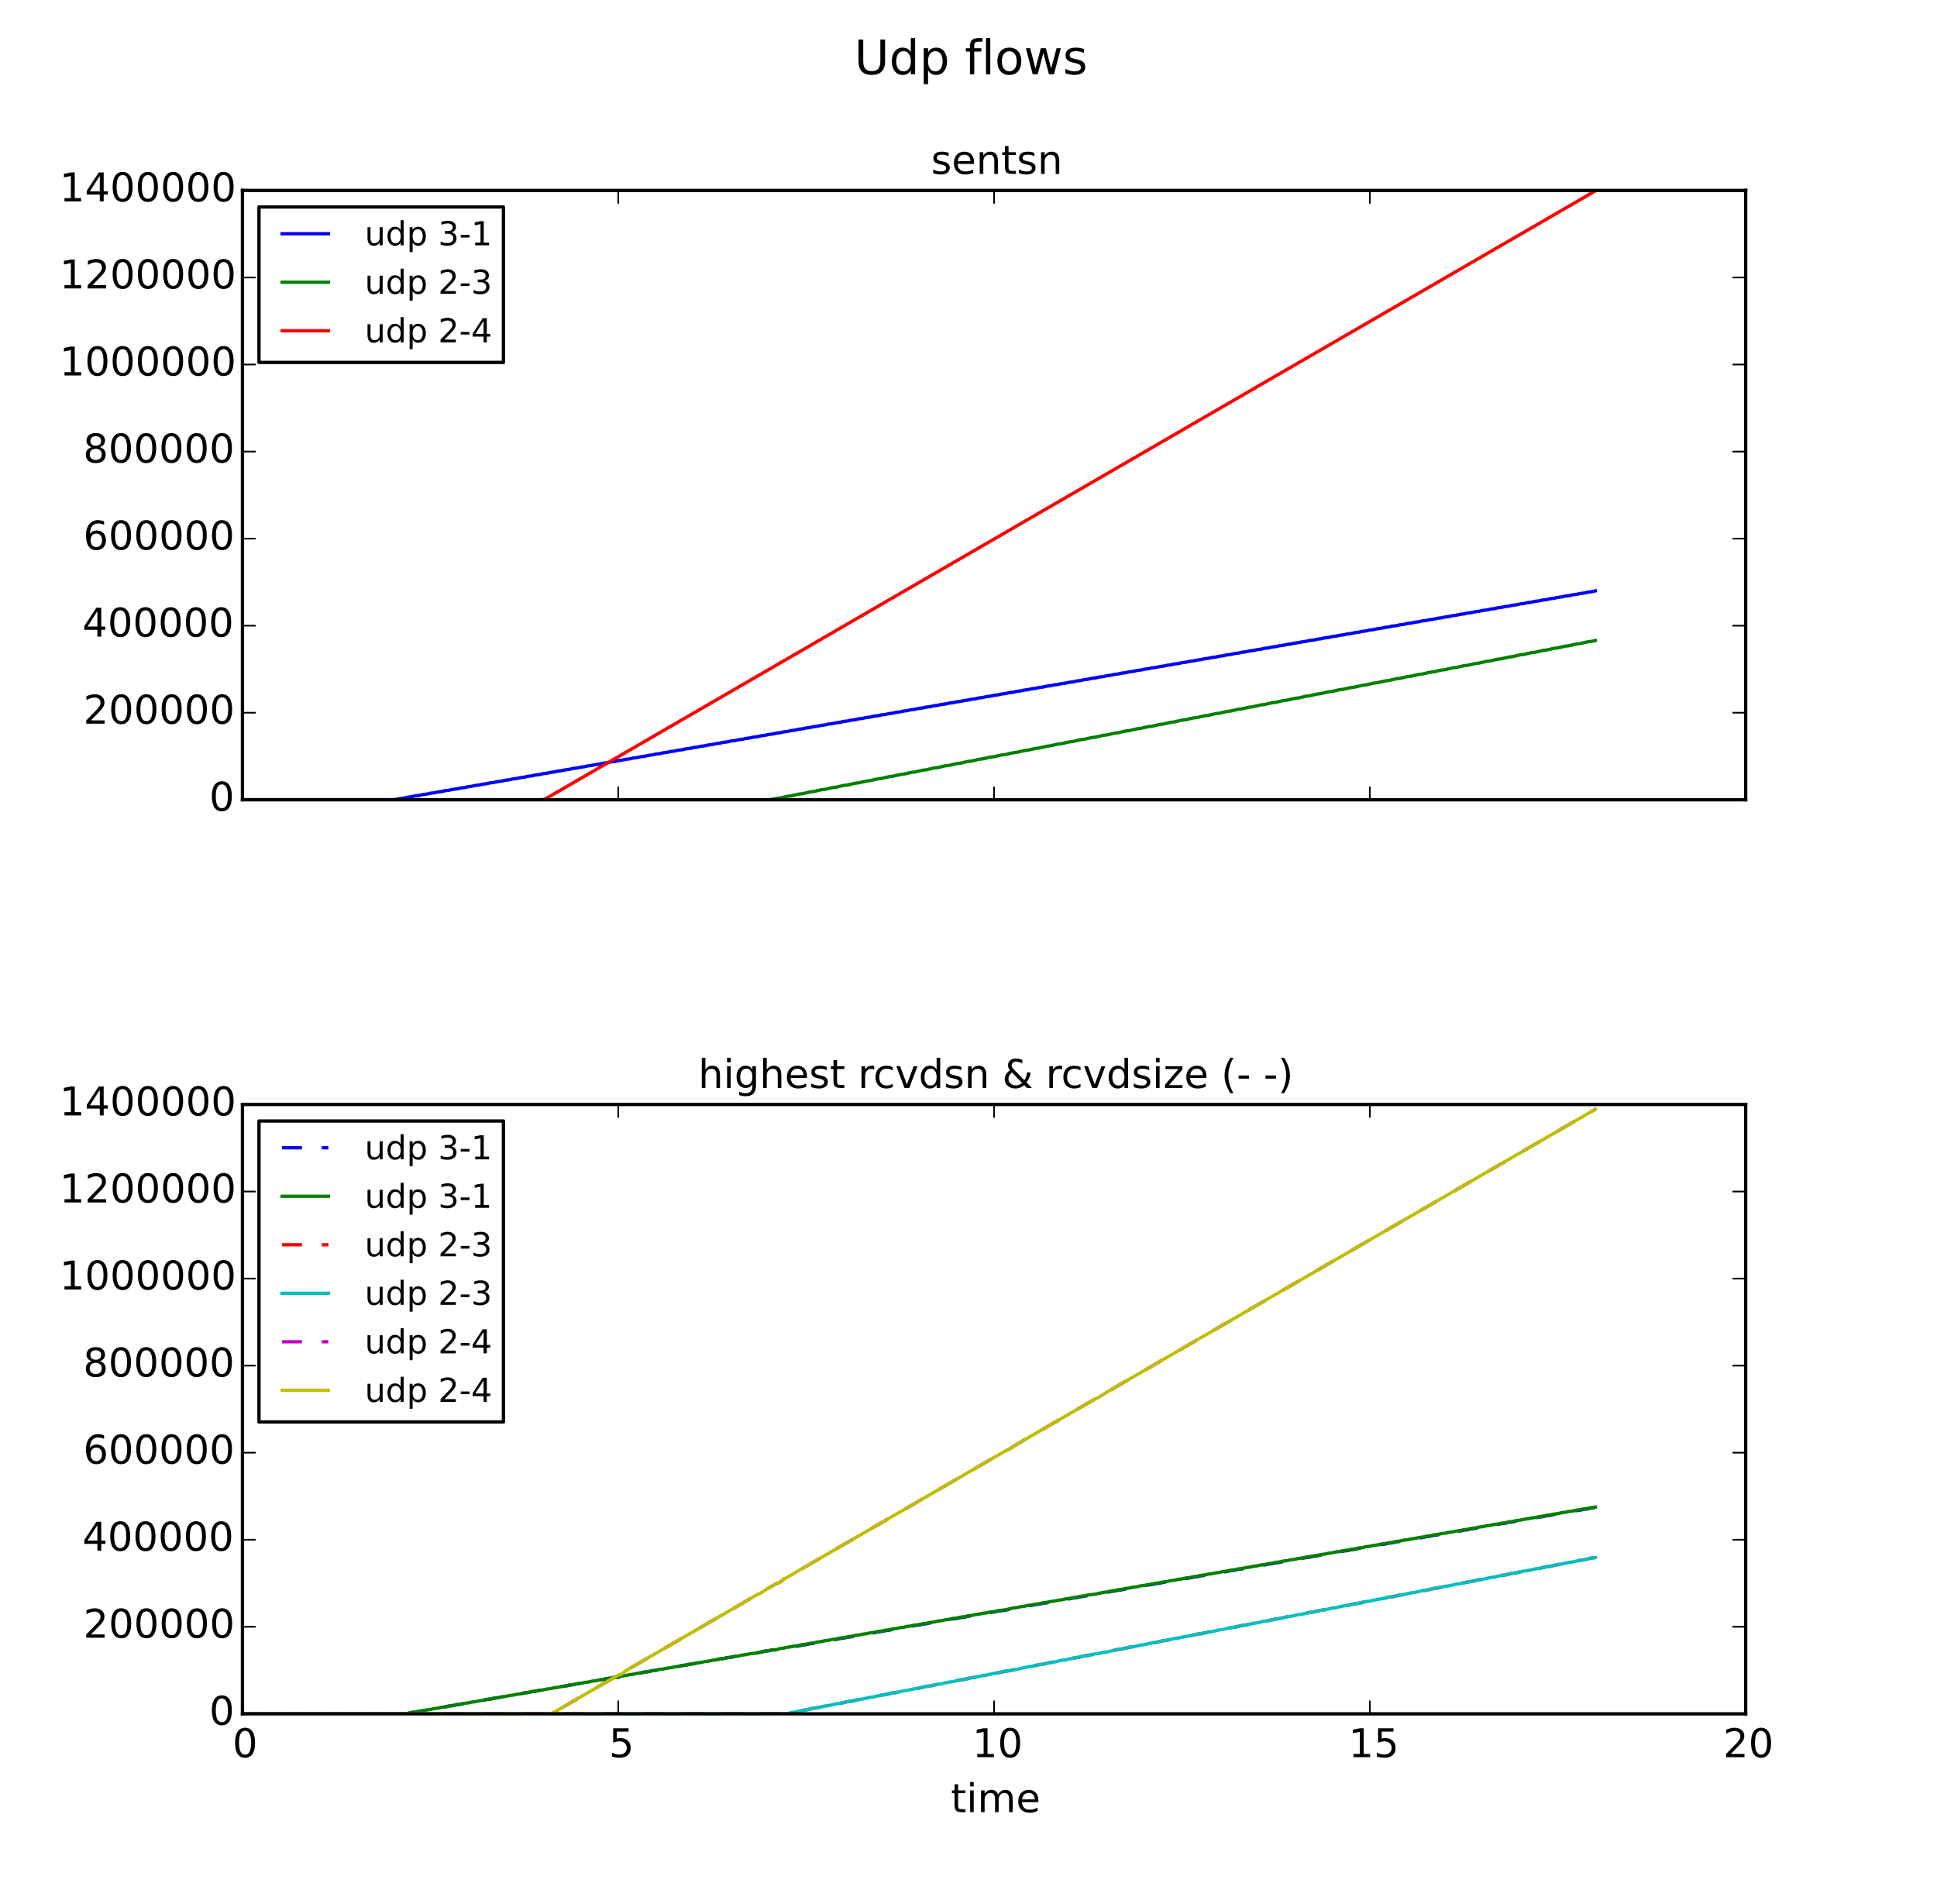 <?xml version="1.0" encoding="utf-8" standalone="no"?>
<!DOCTYPE svg PUBLIC "-//W3C//DTD SVG 1.1//EN"
  "http://www.w3.org/Graphics/SVG/1.1/DTD/svg11.dtd">
<!-- Created with matplotlib (http://matplotlib.org/) -->
<svg height="576pt" version="1.1" viewBox="0 0 586 576" width="586pt" xmlns="http://www.w3.org/2000/svg" xmlns:xlink="http://www.w3.org/1999/xlink">
 <defs>
  <style type="text/css">
*{stroke-linecap:butt;stroke-linejoin:round;}
  </style>
 </defs>
 <g id="figure_1">
  <g id="patch_1">
   <path d="
M0 576
L586.8 576
L586.8 0
L0 0
z
" style="fill:#ffffff;"/>
  </g>
  <g id="axes_1">
   <g id="patch_2">
    <path d="
M73.35 241.92
L528.12 241.92
L528.12 57.6
L73.35 57.6
z
" style="fill:#ffffff;"/>
   </g>
   <g id="line2d_1">
    <path clip-path="url(#pdaa90c363b)" d="
M74.487 241.92
L118.827 241.92
L119.964 241.788
L121.101 241.525
L122.238 241.393
L123.375 241.13
L124.512 240.998
L125.649 240.735
L126.785 240.603
L127.922 240.34
L129.059 240.208
L130.196 239.945
L131.333 239.813
L132.47 239.55
L133.607 239.419
L134.744 239.155
L135.881 239.024
L137.018 238.76
L138.155 238.629
L139.292 238.365
L140.429 238.234
L141.565 237.97
L142.702 237.839
L143.839 237.575
L144.976 237.444
L146.113 237.18
L147.25 237.049
L148.387 236.785
L149.524 236.654
L150.661 236.39
L151.798 236.259
L152.935 235.995
L154.072 235.864
L155.209 235.6
L156.346 235.469
L157.482 235.205
L158.619 235.074
L159.756 234.811
L160.893 234.679
L162.03 234.416
L163.167 234.284
L164.304 234.021
L165.441 233.889
L166.578 233.626
L167.715 233.494
L168.852 233.231
L169.989 233.099
L171.126 232.836
L172.262 232.704
L173.399 232.441
L174.536 232.309
L175.673 232.046
L176.81 231.914
L177.947 231.651
L179.084 231.519
L180.221 231.256
L181.358 231.124
L182.495 230.861
L183.632 230.729
L184.769 230.466
L185.906 230.334
L187.042 230.071
L188.179 229.939
L189.316 229.676
L190.453 229.544
L191.59 229.281
L192.727 229.149
L193.864 228.886
L195.001 228.754
L196.138 228.491
L197.275 228.359
L198.412 228.096
L199.549 227.964
L200.686 227.701
L201.823 227.569
L202.959 227.306
L204.096 227.174
L205.233 226.911
L206.37 226.779
L207.507 226.516
L208.644 226.384
L209.781 226.121
L210.918 225.989
L212.055 225.726
L213.192 225.595
L214.329 225.331
L215.466 225.2
L216.603 224.936
L217.739 224.805
L218.876 224.541
L220.013 224.41
L221.15 224.146
L222.287 224.015
L223.424 223.751
L224.561 223.62
L225.698 223.356
L226.835 223.225
L227.972 222.961
L229.109 222.83
L230.246 222.566
L231.383 222.435
L232.519 222.171
L233.656 222.04
L234.793 221.776
L235.93 221.645
L237.067 221.381
L238.204 221.25
L239.341 220.987
L240.478 220.855
L241.615 220.592
L242.752 220.46
L243.889 220.197
L245.026 220.065
L246.163 219.802
L247.3 219.67
L248.436 219.407
L249.573 219.275
L250.71 219.012
L251.847 218.88
L252.984 218.617
L254.121 218.485
L255.258 218.222
L256.395 218.09
L257.532 217.827
L258.669 217.695
L259.806 217.432
L260.943 217.3
L262.08 217.037
L263.216 216.905
L264.353 216.642
L265.49 216.51
L266.627 216.247
L267.764 216.115
L268.901 215.852
L270.038 215.72
L271.175 215.457
L272.312 215.325
L273.449 215.062
L274.586 214.93
L275.723 214.667
L276.86 214.535
L277.996 214.272
L279.133 214.14
L280.27 213.877
L281.407 213.745
L282.544 213.482
L283.681 213.35
L284.818 213.087
L285.955 212.955
L287.092 212.692
L288.229 212.56
L289.366 212.297
L290.503 212.165
L291.64 211.902
L292.777 211.771
L293.913 211.507
L295.05 211.376
L296.187 211.112
L297.324 210.981
L298.461 210.717
L299.598 210.586
L300.735 210.322
L301.872 210.191
L303.009 209.927
L304.146 209.796
L305.283 209.532
L306.42 209.401
L307.557 209.137
L308.693 209.006
L309.83 208.742
L310.967 208.611
L312.104 208.347
L313.241 208.216
L314.378 207.952
L315.515 207.821
L316.652 207.557
L317.789 207.426
L318.926 207.163
L320.063 207.031
L321.2 206.768
L322.337 206.636
L323.474 206.373
L324.61 206.241
L325.747 205.978
L326.884 205.846
L328.021 205.583
L329.158 205.451
L330.295 205.188
L331.432 205.056
L332.569 204.793
L333.706 204.661
L334.843 204.398
L335.98 204.266
L337.117 204.003
L338.254 203.871
L339.39 203.608
L340.527 203.476
L341.664 203.213
L342.801 203.081
L343.938 202.818
L345.075 202.686
L346.212 202.423
L347.349 202.291
L348.486 202.028
L349.623 201.896
L350.76 201.633
L351.897 201.501
L353.034 201.238
L354.17 201.106
L355.307 200.843
L356.444 200.711
L357.581 200.448
L358.718 200.316
L359.855 200.053
L360.992 199.921
L362.129 199.658
L363.266 199.526
L364.403 199.263
L365.54 199.131
L366.677 198.868
L367.814 198.736
L368.951 198.473
L370.087 198.341
L371.224 198.078
L372.361 197.947
L373.498 197.683
L374.635 197.552
L375.772 197.288
L376.909 197.157
L378.046 196.893
L379.183 196.762
L380.32 196.498
L381.457 196.367
L382.594 196.103
L383.731 195.972
L384.867 195.708
L386.004 195.577
L387.141 195.313
L388.278 195.182
L389.415 194.918
L390.552 194.787
L391.689 194.523
L392.826 194.392
L393.963 194.128
L395.1 193.997
L396.237 193.733
L397.374 193.602
L398.511 193.339
L399.647 193.207
L400.784 192.944
L401.921 192.812
L403.058 192.549
L404.195 192.417
L405.332 192.154
L406.469 192.022
L407.606 191.759
L408.743 191.627
L409.88 191.364
L411.017 191.232
L412.154 190.969
L413.291 190.837
L414.428 190.574
L415.564 190.442
L416.701 190.179
L417.838 190.047
L418.975 189.784
L420.112 189.652
L421.249 189.389
L422.386 189.257
L423.523 188.994
L424.66 188.862
L425.797 188.599
L426.934 188.467
L428.071 188.204
L429.208 188.072
L430.344 187.809
L431.481 187.677
L432.618 187.414
L433.755 187.282
L434.892 187.019
L436.029 186.887
L437.166 186.624
L438.303 186.492
L439.44 186.229
L440.577 186.097
L441.714 185.834
L442.851 185.702
L443.988 185.439
L445.124 185.307
L446.261 185.044
L447.398 184.912
L448.535 184.649
L449.672 184.517
L450.809 184.254
L451.946 184.123
L453.083 183.859
L454.22 183.728
L455.357 183.464
L456.494 183.333
L457.631 183.069
L458.768 182.938
L459.905 182.674
L461.041 182.543
L462.178 182.279
L463.315 182.148
L464.452 181.884
L465.589 181.753
L466.726 181.489
L467.863 181.358
L469 181.094
L470.137 180.963
L471.274 180.699
L472.411 180.568
L473.548 180.304
L474.685 180.173
L475.821 179.909
L476.958 179.778
L478.095 179.515
L479.232 179.383
L480.369 179.12
L481.506 178.988
L482.643 178.725
L482.643 178.725" style="fill:none;stroke:#0000ff;stroke-linecap:square;"/>
   </g>
   <g id="line2d_2">
    <path clip-path="url(#pdaa90c363b)" d="
M74.487 241.92
L232.519 241.92
L233.656 241.788
L234.793 241.525
L235.93 241.393
L238.204 240.867
L239.341 240.735
L241.615 240.208
L242.752 240.077
L245.026 239.55
L246.163 239.419
L248.436 238.892
L249.573 238.76
L251.847 238.234
L252.984 238.102
L255.258 237.575
L256.395 237.444
L258.669 236.917
L259.806 236.785
L262.08 236.259
L263.216 236.127
L265.49 235.6
L266.627 235.469
L268.901 234.942
L270.038 234.811
L272.312 234.284
L273.449 234.152
L275.723 233.626
L276.86 233.494
L279.133 232.967
L280.27 232.836
L282.544 232.309
L283.681 232.177
L285.955 231.651
L287.092 231.519
L289.366 230.992
L290.503 230.861
L292.777 230.334
L293.913 230.203
L296.187 229.676
L297.324 229.544
L299.598 229.018
L300.735 228.886
L303.009 228.359
L304.146 228.228
L306.42 227.701
L307.557 227.569
L309.83 227.043
L310.967 226.911
L313.241 226.384
L314.378 226.253
L316.652 225.726
L317.789 225.595
L320.063 225.068
L321.2 224.936
L323.474 224.41
L324.61 224.278
L326.884 223.751
L328.021 223.62
L330.295 223.093
L331.432 222.961
L333.706 222.435
L334.843 222.303
L337.117 221.776
L338.254 221.645
L340.527 221.118
L341.664 220.987
L343.938 220.46
L345.075 220.328
L347.349 219.802
L348.486 219.67
L350.76 219.143
L351.897 219.012
L354.17 218.485
L355.307 218.353
L357.581 217.827
L358.718 217.695
L360.992 217.168
L362.129 217.037
L364.403 216.51
L365.54 216.379
L367.814 215.852
L368.951 215.72
L371.224 215.194
L372.361 215.062
L374.635 214.535
L375.772 214.404
L378.046 213.877
L379.183 213.745
L381.457 213.219
L382.594 213.087
L384.867 212.56
L386.004 212.429
L388.278 211.902
L389.415 211.771
L391.689 211.244
L392.826 211.112
L395.1 210.586
L396.237 210.454
L398.511 209.927
L399.647 209.796
L401.921 209.269
L403.058 209.137
L405.332 208.611
L406.469 208.479
L408.743 207.952
L409.88 207.821
L412.154 207.294
L413.291 207.163
L415.564 206.636
L416.701 206.504
L418.975 205.978
L420.112 205.846
L422.386 205.319
L423.523 205.188
L425.797 204.661
L426.934 204.529
L429.208 204.003
L430.344 203.871
L432.618 203.344
L433.755 203.213
L436.029 202.686
L437.166 202.555
L439.44 202.028
L440.577 201.896
L442.851 201.37
L443.988 201.238
L446.261 200.711
L447.398 200.58
L449.672 200.053
L450.809 199.921
L453.083 199.395
L454.22 199.263
L456.494 198.736
L457.631 198.605
L459.905 198.078
L461.041 197.947
L463.315 197.42
L464.452 197.288
L466.726 196.762
L467.863 196.63
L470.137 196.103
L471.274 195.972
L473.548 195.445
L474.685 195.313
L476.958 194.787
L478.095 194.655
L480.369 194.128
L481.506 193.997
L482.643 193.733
L482.643 193.733" style="fill:none;stroke:#008000;stroke-linecap:square;"/>
   </g>
   <g id="line2d_3">
    <path clip-path="url(#pdaa90c363b)" d="
M74.487 241.92
L164.304 241.92
L165.441 241.393
L482.643 57.732
L482.643 57.732" style="fill:none;stroke:#ff0000;stroke-linecap:square;"/>
   </g>
   <g id="patch_3">
    <path d="
M73.35 241.92
L73.35 57.6" style="fill:none;stroke:#000000;stroke-linecap:square;stroke-linejoin:miter;"/>
   </g>
   <g id="patch_4">
    <path d="
M73.35 57.6
L528.12 57.6" style="fill:none;stroke:#000000;stroke-linecap:square;stroke-linejoin:miter;"/>
   </g>
   <g id="patch_5">
    <path d="
M528.12 241.92
L528.12 57.6" style="fill:none;stroke:#000000;stroke-linecap:square;stroke-linejoin:miter;"/>
   </g>
   <g id="patch_6">
    <path d="
M73.35 241.92
L528.12 241.92" style="fill:none;stroke:#000000;stroke-linecap:square;stroke-linejoin:miter;"/>
   </g>
   <g id="matplotlib.axis_1">
    <g id="xtick_1">
     <g id="line2d_4">
      <defs>
       <path d="
M0 0
L0 -4" id="mc7db9fdffb" style="stroke:#000000;stroke-width:0.5;"/>
      </defs>
      <g>
       <use style="stroke:#000000;stroke-width:0.5;" x="73.35" xlink:href="#mc7db9fdffb" y="241.92"/>
      </g>
     </g>
     <g id="line2d_5">
      <defs>
       <path d="
M0 0
L0 4" id="m5a7d422ac3" style="stroke:#000000;stroke-width:0.5;"/>
      </defs>
      <g>
       <use style="stroke:#000000;stroke-width:0.5;" x="73.35" xlink:href="#m5a7d422ac3" y="57.6"/>
      </g>
     </g>
    </g>
    <g id="xtick_2">
     <g id="line2d_6">
      <g>
       <use style="stroke:#000000;stroke-width:0.5;" x="187.042" xlink:href="#mc7db9fdffb" y="241.92"/>
      </g>
     </g>
     <g id="line2d_7">
      <g>
       <use style="stroke:#000000;stroke-width:0.5;" x="187.042" xlink:href="#m5a7d422ac3" y="57.6"/>
      </g>
     </g>
    </g>
    <g id="xtick_3">
     <g id="line2d_8">
      <g>
       <use style="stroke:#000000;stroke-width:0.5;" x="300.735" xlink:href="#mc7db9fdffb" y="241.92"/>
      </g>
     </g>
     <g id="line2d_9">
      <g>
       <use style="stroke:#000000;stroke-width:0.5;" x="300.735" xlink:href="#m5a7d422ac3" y="57.6"/>
      </g>
     </g>
    </g>
    <g id="xtick_4">
     <g id="line2d_10">
      <g>
       <use style="stroke:#000000;stroke-width:0.5;" x="414.428" xlink:href="#mc7db9fdffb" y="241.92"/>
      </g>
     </g>
     <g id="line2d_11">
      <g>
       <use style="stroke:#000000;stroke-width:0.5;" x="414.428" xlink:href="#m5a7d422ac3" y="57.6"/>
      </g>
     </g>
    </g>
    <g id="xtick_5">
     <g id="line2d_12">
      <g>
       <use style="stroke:#000000;stroke-width:0.5;" x="528.12" xlink:href="#mc7db9fdffb" y="241.92"/>
      </g>
     </g>
     <g id="line2d_13">
      <g>
       <use style="stroke:#000000;stroke-width:0.5;" x="528.12" xlink:href="#m5a7d422ac3" y="57.6"/>
      </g>
     </g>
    </g>
   </g>
   <g id="matplotlib.axis_2">
    <g id="ytick_1">
     <g id="line2d_14">
      <defs>
       <path d="
M0 0
L4 0" id="md7965d1ba0" style="stroke:#000000;stroke-width:0.5;"/>
      </defs>
      <g>
       <use style="stroke:#000000;stroke-width:0.5;" x="73.35" xlink:href="#md7965d1ba0" y="241.92"/>
      </g>
     </g>
     <g id="line2d_15">
      <defs>
       <path d="
M0 0
L-4 0" id="md9a1c1a7cd" style="stroke:#000000;stroke-width:0.5;"/>
      </defs>
      <g>
       <use style="stroke:#000000;stroke-width:0.5;" x="528.12" xlink:href="#md9a1c1a7cd" y="241.92"/>
      </g>
     </g>
     <g id="text_1">
      <!-- 0 -->
      <defs>
       <path d="
M31.781 66.406
Q24.172 66.406 20.328 58.906
Q16.5 51.422 16.5 36.375
Q16.5 21.391 20.328 13.891
Q24.172 6.391 31.781 6.391
Q39.453 6.391 43.281 13.891
Q47.125 21.391 47.125 36.375
Q47.125 51.422 43.281 58.906
Q39.453 66.406 31.781 66.406
M31.781 74.219
Q44.047 74.219 50.516 64.516
Q56.984 54.828 56.984 36.375
Q56.984 17.969 50.516 8.266
Q44.047 -1.422 31.781 -1.422
Q19.531 -1.422 13.062 8.266
Q6.594 17.969 6.594 36.375
Q6.594 54.828 13.062 64.516
Q19.531 74.219 31.781 74.219" id="BitstreamVeraSans-Roman-30"/>
      </defs>
      <g transform="translate(63.303 245.231)scale(0.12 -0.12)">
       <use xlink:href="#BitstreamVeraSans-Roman-30"/>
      </g>
     </g>
    </g>
    <g id="ytick_2">
     <g id="line2d_16">
      <g>
       <use style="stroke:#000000;stroke-width:0.5;" x="73.35" xlink:href="#md7965d1ba0" y="215.589"/>
      </g>
     </g>
     <g id="line2d_17">
      <g>
       <use style="stroke:#000000;stroke-width:0.5;" x="528.12" xlink:href="#md9a1c1a7cd" y="215.589"/>
      </g>
     </g>
     <g id="text_2">
      <!-- 200000 -->
      <defs>
       <path d="
M19.188 8.297
L53.609 8.297
L53.609 0
L7.328 0
L7.328 8.297
Q12.938 14.109 22.625 23.891
Q32.328 33.688 34.812 36.531
Q39.547 41.844 41.422 45.531
Q43.312 49.219 43.312 52.781
Q43.312 58.594 39.234 62.25
Q35.156 65.922 28.609 65.922
Q23.969 65.922 18.812 64.312
Q13.672 62.703 7.812 59.422
L7.812 69.391
Q13.766 71.781 18.938 73
Q24.125 74.219 28.422 74.219
Q39.75 74.219 46.484 68.547
Q53.219 62.891 53.219 53.422
Q53.219 48.922 51.531 44.891
Q49.859 40.875 45.406 35.406
Q44.188 33.984 37.641 27.219
Q31.109 20.453 19.188 8.297" id="BitstreamVeraSans-Roman-32"/>
      </defs>
      <g transform="translate(25.216 218.9)scale(0.12 -0.12)">
       <use xlink:href="#BitstreamVeraSans-Roman-32"/>
       <use x="63.623" xlink:href="#BitstreamVeraSans-Roman-30"/>
       <use x="127.246" xlink:href="#BitstreamVeraSans-Roman-30"/>
       <use x="190.869" xlink:href="#BitstreamVeraSans-Roman-30"/>
       <use x="254.492" xlink:href="#BitstreamVeraSans-Roman-30"/>
       <use x="318.115" xlink:href="#BitstreamVeraSans-Roman-30"/>
      </g>
     </g>
    </g>
    <g id="ytick_3">
     <g id="line2d_18">
      <g>
       <use style="stroke:#000000;stroke-width:0.5;" x="73.35" xlink:href="#md7965d1ba0" y="189.257"/>
      </g>
     </g>
     <g id="line2d_19">
      <g>
       <use style="stroke:#000000;stroke-width:0.5;" x="528.12" xlink:href="#md9a1c1a7cd" y="189.257"/>
      </g>
     </g>
     <g id="text_3">
      <!-- 400000 -->
      <defs>
       <path d="
M37.797 64.312
L12.891 25.391
L37.797 25.391
z

M35.203 72.906
L47.609 72.906
L47.609 25.391
L58.016 25.391
L58.016 17.188
L47.609 17.188
L47.609 0
L37.797 0
L37.797 17.188
L4.891 17.188
L4.891 26.703
z
" id="BitstreamVeraSans-Roman-34"/>
      </defs>
      <g transform="translate(24.924 192.568)scale(0.12 -0.12)">
       <use xlink:href="#BitstreamVeraSans-Roman-34"/>
       <use x="63.623" xlink:href="#BitstreamVeraSans-Roman-30"/>
       <use x="127.246" xlink:href="#BitstreamVeraSans-Roman-30"/>
       <use x="190.869" xlink:href="#BitstreamVeraSans-Roman-30"/>
       <use x="254.492" xlink:href="#BitstreamVeraSans-Roman-30"/>
       <use x="318.115" xlink:href="#BitstreamVeraSans-Roman-30"/>
      </g>
     </g>
    </g>
    <g id="ytick_4">
     <g id="line2d_20">
      <g>
       <use style="stroke:#000000;stroke-width:0.5;" x="73.35" xlink:href="#md7965d1ba0" y="162.926"/>
      </g>
     </g>
     <g id="line2d_21">
      <g>
       <use style="stroke:#000000;stroke-width:0.5;" x="528.12" xlink:href="#md9a1c1a7cd" y="162.926"/>
      </g>
     </g>
     <g id="text_4">
      <!-- 600000 -->
      <defs>
       <path d="
M33.016 40.375
Q26.375 40.375 22.484 35.828
Q18.609 31.297 18.609 23.391
Q18.609 15.531 22.484 10.953
Q26.375 6.391 33.016 6.391
Q39.656 6.391 43.531 10.953
Q47.406 15.531 47.406 23.391
Q47.406 31.297 43.531 35.828
Q39.656 40.375 33.016 40.375
M52.594 71.297
L52.594 62.312
Q48.875 64.062 45.094 64.984
Q41.312 65.922 37.594 65.922
Q27.828 65.922 22.672 59.328
Q17.531 52.734 16.797 39.406
Q19.672 43.656 24.016 45.922
Q28.375 48.188 33.594 48.188
Q44.578 48.188 50.953 41.516
Q57.328 34.859 57.328 23.391
Q57.328 12.156 50.688 5.359
Q44.047 -1.422 33.016 -1.422
Q20.359 -1.422 13.672 8.266
Q6.984 17.969 6.984 36.375
Q6.984 53.656 15.188 63.938
Q23.391 74.219 37.203 74.219
Q40.922 74.219 44.703 73.484
Q48.484 72.75 52.594 71.297" id="BitstreamVeraSans-Roman-36"/>
      </defs>
      <g transform="translate(25.175 166.237)scale(0.12 -0.12)">
       <use xlink:href="#BitstreamVeraSans-Roman-36"/>
       <use x="63.623" xlink:href="#BitstreamVeraSans-Roman-30"/>
       <use x="127.246" xlink:href="#BitstreamVeraSans-Roman-30"/>
       <use x="190.869" xlink:href="#BitstreamVeraSans-Roman-30"/>
       <use x="254.492" xlink:href="#BitstreamVeraSans-Roman-30"/>
       <use x="318.115" xlink:href="#BitstreamVeraSans-Roman-30"/>
      </g>
     </g>
    </g>
    <g id="ytick_5">
     <g id="line2d_22">
      <g>
       <use style="stroke:#000000;stroke-width:0.5;" x="73.35" xlink:href="#md7965d1ba0" y="136.594"/>
      </g>
     </g>
     <g id="line2d_23">
      <g>
       <use style="stroke:#000000;stroke-width:0.5;" x="528.12" xlink:href="#md9a1c1a7cd" y="136.594"/>
      </g>
     </g>
     <g id="text_5">
      <!-- 800000 -->
      <defs>
       <path d="
M31.781 34.625
Q24.75 34.625 20.719 30.859
Q16.703 27.094 16.703 20.516
Q16.703 13.922 20.719 10.156
Q24.75 6.391 31.781 6.391
Q38.812 6.391 42.859 10.172
Q46.922 13.969 46.922 20.516
Q46.922 27.094 42.891 30.859
Q38.875 34.625 31.781 34.625
M21.922 38.812
Q15.578 40.375 12.031 44.719
Q8.5 49.078 8.5 55.328
Q8.5 64.062 14.719 69.141
Q20.953 74.219 31.781 74.219
Q42.672 74.219 48.875 69.141
Q55.078 64.062 55.078 55.328
Q55.078 49.078 51.531 44.719
Q48 40.375 41.703 38.812
Q48.828 37.156 52.797 32.312
Q56.781 27.484 56.781 20.516
Q56.781 9.906 50.312 4.234
Q43.844 -1.422 31.781 -1.422
Q19.734 -1.422 13.25 4.234
Q6.781 9.906 6.781 20.516
Q6.781 27.484 10.781 32.312
Q14.797 37.156 21.922 38.812
M18.312 54.391
Q18.312 48.734 21.844 45.562
Q25.391 42.391 31.781 42.391
Q38.141 42.391 41.719 45.562
Q45.312 48.734 45.312 54.391
Q45.312 60.062 41.719 63.234
Q38.141 66.406 31.781 66.406
Q25.391 66.406 21.844 63.234
Q18.312 60.062 18.312 54.391" id="BitstreamVeraSans-Roman-38"/>
      </defs>
      <g transform="translate(25.151 139.906)scale(0.12 -0.12)">
       <use xlink:href="#BitstreamVeraSans-Roman-38"/>
       <use x="63.623" xlink:href="#BitstreamVeraSans-Roman-30"/>
       <use x="127.246" xlink:href="#BitstreamVeraSans-Roman-30"/>
       <use x="190.869" xlink:href="#BitstreamVeraSans-Roman-30"/>
       <use x="254.492" xlink:href="#BitstreamVeraSans-Roman-30"/>
       <use x="318.115" xlink:href="#BitstreamVeraSans-Roman-30"/>
      </g>
     </g>
    </g>
    <g id="ytick_6">
     <g id="line2d_24">
      <g>
       <use style="stroke:#000000;stroke-width:0.5;" x="73.35" xlink:href="#md7965d1ba0" y="110.263"/>
      </g>
     </g>
     <g id="line2d_25">
      <g>
       <use style="stroke:#000000;stroke-width:0.5;" x="528.12" xlink:href="#md9a1c1a7cd" y="110.263"/>
      </g>
     </g>
     <g id="text_6">
      <!-- 1000000 -->
      <defs>
       <path d="
M12.406 8.297
L28.516 8.297
L28.516 63.922
L10.984 60.406
L10.984 69.391
L28.422 72.906
L38.281 72.906
L38.281 8.297
L54.391 8.297
L54.391 0
L12.406 0
z
" id="BitstreamVeraSans-Roman-31"/>
      </defs>
      <g transform="translate(18.02 113.574)scale(0.12 -0.12)">
       <use xlink:href="#BitstreamVeraSans-Roman-31"/>
       <use x="63.623" xlink:href="#BitstreamVeraSans-Roman-30"/>
       <use x="127.246" xlink:href="#BitstreamVeraSans-Roman-30"/>
       <use x="190.869" xlink:href="#BitstreamVeraSans-Roman-30"/>
       <use x="254.492" xlink:href="#BitstreamVeraSans-Roman-30"/>
       <use x="318.115" xlink:href="#BitstreamVeraSans-Roman-30"/>
       <use x="381.738" xlink:href="#BitstreamVeraSans-Roman-30"/>
      </g>
     </g>
    </g>
    <g id="ytick_7">
     <g id="line2d_26">
      <g>
       <use style="stroke:#000000;stroke-width:0.5;" x="73.35" xlink:href="#md7965d1ba0" y="83.931"/>
      </g>
     </g>
     <g id="line2d_27">
      <g>
       <use style="stroke:#000000;stroke-width:0.5;" x="528.12" xlink:href="#md9a1c1a7cd" y="83.931"/>
      </g>
     </g>
     <g id="text_7">
      <!-- 1200000 -->
      <g transform="translate(18.02 87.243)scale(0.12 -0.12)">
       <use xlink:href="#BitstreamVeraSans-Roman-31"/>
       <use x="63.623" xlink:href="#BitstreamVeraSans-Roman-32"/>
       <use x="127.246" xlink:href="#BitstreamVeraSans-Roman-30"/>
       <use x="190.869" xlink:href="#BitstreamVeraSans-Roman-30"/>
       <use x="254.492" xlink:href="#BitstreamVeraSans-Roman-30"/>
       <use x="318.115" xlink:href="#BitstreamVeraSans-Roman-30"/>
       <use x="381.738" xlink:href="#BitstreamVeraSans-Roman-30"/>
      </g>
     </g>
    </g>
    <g id="ytick_8">
     <g id="line2d_28">
      <g>
       <use style="stroke:#000000;stroke-width:0.5;" x="73.35" xlink:href="#md7965d1ba0" y="57.6"/>
      </g>
     </g>
     <g id="line2d_29">
      <g>
       <use style="stroke:#000000;stroke-width:0.5;" x="528.12" xlink:href="#md9a1c1a7cd" y="57.6"/>
      </g>
     </g>
     <g id="text_8">
      <!-- 1400000 -->
      <g transform="translate(18.02 60.911)scale(0.12 -0.12)">
       <use xlink:href="#BitstreamVeraSans-Roman-31"/>
       <use x="63.623" xlink:href="#BitstreamVeraSans-Roman-34"/>
       <use x="127.246" xlink:href="#BitstreamVeraSans-Roman-30"/>
       <use x="190.869" xlink:href="#BitstreamVeraSans-Roman-30"/>
       <use x="254.492" xlink:href="#BitstreamVeraSans-Roman-30"/>
       <use x="318.115" xlink:href="#BitstreamVeraSans-Roman-30"/>
       <use x="381.738" xlink:href="#BitstreamVeraSans-Roman-30"/>
      </g>
     </g>
    </g>
   </g>
   <g id="text_9">
    <!-- sentsn -->
    <defs>
     <path d="
M18.312 70.219
L18.312 54.688
L36.812 54.688
L36.812 47.703
L18.312 47.703
L18.312 18.016
Q18.312 11.328 20.141 9.422
Q21.969 7.516 27.594 7.516
L36.812 7.516
L36.812 0
L27.594 0
Q17.188 0 13.234 3.875
Q9.281 7.766 9.281 18.016
L9.281 47.703
L2.688 47.703
L2.688 54.688
L9.281 54.688
L9.281 70.219
z
" id="BitstreamVeraSans-Roman-74"/>
     <path d="
M56.203 29.594
L56.203 25.203
L14.891 25.203
Q15.484 15.922 20.484 11.062
Q25.484 6.203 34.422 6.203
Q39.594 6.203 44.453 7.469
Q49.312 8.734 54.109 11.281
L54.109 2.781
Q49.266 0.734 44.188 -0.344
Q39.109 -1.422 33.891 -1.422
Q20.797 -1.422 13.156 6.188
Q5.516 13.812 5.516 26.812
Q5.516 40.234 12.766 48.109
Q20.016 56 32.328 56
Q43.359 56 49.781 48.891
Q56.203 41.797 56.203 29.594
M47.219 32.234
Q47.125 39.594 43.094 43.984
Q39.062 48.391 32.422 48.391
Q24.906 48.391 20.391 44.141
Q15.875 39.891 15.188 32.172
z
" id="BitstreamVeraSans-Roman-65"/>
     <path d="
M54.891 33.016
L54.891 0
L45.906 0
L45.906 32.719
Q45.906 40.484 42.875 44.328
Q39.844 48.188 33.797 48.188
Q26.516 48.188 22.312 43.547
Q18.109 38.922 18.109 30.906
L18.109 0
L9.078 0
L9.078 54.688
L18.109 54.688
L18.109 46.188
Q21.344 51.125 25.703 53.562
Q30.078 56 35.797 56
Q45.219 56 50.047 50.172
Q54.891 44.344 54.891 33.016" id="BitstreamVeraSans-Roman-6e"/>
     <path d="
M44.281 53.078
L44.281 44.578
Q40.484 46.531 36.375 47.5
Q32.281 48.484 27.875 48.484
Q21.188 48.484 17.844 46.438
Q14.5 44.391 14.5 40.281
Q14.5 37.156 16.891 35.375
Q19.281 33.594 26.516 31.984
L29.594 31.297
Q39.156 29.25 43.188 25.516
Q47.219 21.781 47.219 15.094
Q47.219 7.469 41.188 3.016
Q35.156 -1.422 24.609 -1.422
Q20.219 -1.422 15.453 -0.562
Q10.688 0.297 5.422 2
L5.422 11.281
Q10.406 8.688 15.234 7.391
Q20.062 6.109 24.812 6.109
Q31.156 6.109 34.562 8.281
Q37.984 10.453 37.984 14.406
Q37.984 18.062 35.516 20.016
Q33.062 21.969 24.703 23.781
L21.578 24.516
Q13.234 26.266 9.516 29.906
Q5.812 33.547 5.812 39.891
Q5.812 47.609 11.281 51.797
Q16.75 56 26.812 56
Q31.781 56 36.172 55.266
Q40.578 54.547 44.281 53.078" id="BitstreamVeraSans-Roman-73"/>
    </defs>
    <g transform="translate(281.669 52.6)scale(0.12 -0.12)">
     <use xlink:href="#BitstreamVeraSans-Roman-73"/>
     <use x="52.1" xlink:href="#BitstreamVeraSans-Roman-65"/>
     <use x="113.623" xlink:href="#BitstreamVeraSans-Roman-6e"/>
     <use x="177.002" xlink:href="#BitstreamVeraSans-Roman-74"/>
     <use x="216.211" xlink:href="#BitstreamVeraSans-Roman-73"/>
     <use x="268.311" xlink:href="#BitstreamVeraSans-Roman-6e"/>
    </g>
   </g>
   <g id="legend_1">
    <g id="patch_7">
     <path d="
M78.348 109.614
L152.303 109.614
L152.303 62.598
L78.348 62.598
z
" style="fill:#ffffff;stroke:#000000;stroke-linejoin:miter;"/>
    </g>
    <g id="line2d_30">
     <path d="
M85.345 70.693
L99.34 70.693" style="fill:none;stroke:#0000ff;stroke-linecap:square;"/>
    </g>
    <g id="line2d_31"/>
    <g id="text_10">
     <!-- udp 3-1 -->
     <defs>
      <path d="
M18.109 8.203
L18.109 -20.797
L9.078 -20.797
L9.078 54.688
L18.109 54.688
L18.109 46.391
Q20.953 51.266 25.266 53.625
Q29.594 56 35.594 56
Q45.562 56 51.781 48.094
Q58.016 40.188 58.016 27.297
Q58.016 14.406 51.781 6.484
Q45.562 -1.422 35.594 -1.422
Q29.594 -1.422 25.266 0.953
Q20.953 3.328 18.109 8.203
M48.688 27.297
Q48.688 37.203 44.609 42.844
Q40.531 48.484 33.406 48.484
Q26.266 48.484 22.188 42.844
Q18.109 37.203 18.109 27.297
Q18.109 17.391 22.188 11.75
Q26.266 6.109 33.406 6.109
Q40.531 6.109 44.609 11.75
Q48.688 17.391 48.688 27.297" id="BitstreamVeraSans-Roman-70"/>
      <path id="BitstreamVeraSans-Roman-20"/>
      <path d="
M40.578 39.312
Q47.656 37.797 51.625 33
Q55.609 28.219 55.609 21.188
Q55.609 10.406 48.188 4.484
Q40.766 -1.422 27.094 -1.422
Q22.516 -1.422 17.656 -0.516
Q12.797 0.391 7.625 2.203
L7.625 11.719
Q11.719 9.328 16.594 8.109
Q21.484 6.891 26.812 6.891
Q36.078 6.891 40.938 10.547
Q45.797 14.203 45.797 21.188
Q45.797 27.641 41.281 31.266
Q36.766 34.906 28.719 34.906
L20.219 34.906
L20.219 43.016
L29.109 43.016
Q36.375 43.016 40.234 45.922
Q44.094 48.828 44.094 54.297
Q44.094 59.906 40.109 62.906
Q36.141 65.922 28.719 65.922
Q24.656 65.922 20.016 65.031
Q15.375 64.156 9.812 62.312
L9.812 71.094
Q15.438 72.656 20.344 73.438
Q25.25 74.219 29.594 74.219
Q40.828 74.219 47.359 69.109
Q53.906 64.016 53.906 55.328
Q53.906 49.266 50.438 45.094
Q46.969 40.922 40.578 39.312" id="BitstreamVeraSans-Roman-33"/>
      <path d="
M4.891 31.391
L31.203 31.391
L31.203 23.391
L4.891 23.391
z
" id="BitstreamVeraSans-Roman-2d"/>
      <path d="
M45.406 46.391
L45.406 75.984
L54.391 75.984
L54.391 0
L45.406 0
L45.406 8.203
Q42.578 3.328 38.25 0.953
Q33.938 -1.422 27.875 -1.422
Q17.969 -1.422 11.734 6.484
Q5.516 14.406 5.516 27.297
Q5.516 40.188 11.734 48.094
Q17.969 56 27.875 56
Q33.938 56 38.25 53.625
Q42.578 51.266 45.406 46.391
M14.797 27.297
Q14.797 17.391 18.875 11.75
Q22.953 6.109 30.078 6.109
Q37.203 6.109 41.297 11.75
Q45.406 17.391 45.406 27.297
Q45.406 37.203 41.297 42.844
Q37.203 48.484 30.078 48.484
Q22.953 48.484 18.875 42.844
Q14.797 37.203 14.797 27.297" id="BitstreamVeraSans-Roman-64"/>
      <path d="
M8.5 21.578
L8.5 54.688
L17.484 54.688
L17.484 21.922
Q17.484 14.156 20.5 10.266
Q23.531 6.391 29.594 6.391
Q36.859 6.391 41.078 11.031
Q45.312 15.672 45.312 23.688
L45.312 54.688
L54.297 54.688
L54.297 0
L45.312 0
L45.312 8.406
Q42.047 3.422 37.719 1
Q33.406 -1.422 27.688 -1.422
Q18.266 -1.422 13.375 4.438
Q8.5 10.297 8.5 21.578" id="BitstreamVeraSans-Roman-75"/>
     </defs>
     <g transform="translate(110.335 74.192)scale(0.1 -0.1)">
      <use xlink:href="#BitstreamVeraSans-Roman-75"/>
      <use x="63.379" xlink:href="#BitstreamVeraSans-Roman-64"/>
      <use x="126.855" xlink:href="#BitstreamVeraSans-Roman-70"/>
      <use x="190.332" xlink:href="#BitstreamVeraSans-Roman-20"/>
      <use x="222.119" xlink:href="#BitstreamVeraSans-Roman-33"/>
      <use x="285.742" xlink:href="#BitstreamVeraSans-Roman-2d"/>
      <use x="321.826" xlink:href="#BitstreamVeraSans-Roman-31"/>
     </g>
    </g>
    <g id="line2d_32">
     <path d="
M85.345 85.365
L99.34 85.365" style="fill:none;stroke:#008000;stroke-linecap:square;"/>
    </g>
    <g id="line2d_33"/>
    <g id="text_11">
     <!-- udp 2-3 -->
     <g transform="translate(110.335 88.864)scale(0.1 -0.1)">
      <use xlink:href="#BitstreamVeraSans-Roman-75"/>
      <use x="63.379" xlink:href="#BitstreamVeraSans-Roman-64"/>
      <use x="126.855" xlink:href="#BitstreamVeraSans-Roman-70"/>
      <use x="190.332" xlink:href="#BitstreamVeraSans-Roman-20"/>
      <use x="222.119" xlink:href="#BitstreamVeraSans-Roman-32"/>
      <use x="285.742" xlink:href="#BitstreamVeraSans-Roman-2d"/>
      <use x="321.826" xlink:href="#BitstreamVeraSans-Roman-33"/>
     </g>
    </g>
    <g id="line2d_34">
     <path d="
M85.345 100.038
L99.34 100.038" style="fill:none;stroke:#ff0000;stroke-linecap:square;"/>
    </g>
    <g id="line2d_35"/>
    <g id="text_12">
     <!-- udp 2-4 -->
     <g transform="translate(110.335 103.536)scale(0.1 -0.1)">
      <use xlink:href="#BitstreamVeraSans-Roman-75"/>
      <use x="63.379" xlink:href="#BitstreamVeraSans-Roman-64"/>
      <use x="126.855" xlink:href="#BitstreamVeraSans-Roman-70"/>
      <use x="190.332" xlink:href="#BitstreamVeraSans-Roman-20"/>
      <use x="222.119" xlink:href="#BitstreamVeraSans-Roman-32"/>
      <use x="285.742" xlink:href="#BitstreamVeraSans-Roman-2d"/>
      <use x="321.826" xlink:href="#BitstreamVeraSans-Roman-34"/>
     </g>
    </g>
   </g>
  </g>
  <g id="axes_2">
   <g id="patch_8">
    <path d="
M73.35 518.4
L528.12 518.4
L528.12 334.08
L73.35 334.08
z
" style="fill:#ffffff;"/>
   </g>
   <g id="line2d_36">
    <path clip-path="url(#pd9e5747f0d)" d="
M74.487 518.4
L122.238 518.4
L123.375 518.268
L124.512 518.005
L125.649 517.873
L126.785 517.61
L127.922 517.478
L129.059 517.215
L130.196 517.083
L131.333 516.82
L132.47 516.688
L133.607 516.425
L134.744 516.293
L135.881 516.03
L137.018 515.899
L138.155 515.635
L139.292 515.504
L140.429 515.24
L141.565 515.109
L142.702 514.845
L143.839 514.714
L144.976 514.45
L146.113 514.319
L147.25 514.055
L148.387 513.924
L149.524 513.66
L150.661 513.529
L151.798 513.265
L152.935 513.134
L154.072 512.87
L155.209 512.739
L156.346 512.475
L157.482 512.344
L158.619 512.08
L159.756 511.949
L160.893 511.685
L162.03 511.554
L163.167 511.291
L164.304 511.159
L165.441 510.896
L166.578 510.764
L167.715 510.501
L168.852 510.369
L169.989 510.106
L171.126 509.974
L172.262 509.711
L173.399 509.579
L174.536 509.316
L175.673 509.184
L176.81 508.921
L177.947 508.789
L179.084 508.526
L180.221 508.394
L181.358 508.131
L182.495 507.999
L183.632 507.736
L184.769 507.604
L185.906 507.341
L187.042 507.341
L188.179 506.946
L189.316 506.814
L190.453 506.551
L191.59 506.419
L192.727 506.156
L193.864 506.024
L195.001 505.761
L196.138 505.629
L197.275 505.366
L198.412 505.234
L199.549 504.971
L200.686 504.839
L201.823 504.576
L202.959 504.444
L204.096 504.181
L205.233 504.049
L206.37 503.786
L207.507 503.654
L208.644 503.391
L209.781 503.259
L210.918 502.996
L212.055 502.864
L213.192 502.601
L214.329 502.469
L215.466 502.206
L216.603 502.075
L217.739 501.811
L218.876 501.68
L220.013 501.416
L221.15 501.285
L222.287 501.021
L223.424 500.89
L224.561 500.626
L225.698 500.495
L226.835 500.231
L229.109 499.968
L231.383 499.441
L232.519 499.31
L233.656 499.046
L234.793 499.046
L235.93 498.783
L237.067 498.651
L238.204 498.388
L239.341 498.256
L240.478 497.993
L241.615 497.861
L242.752 497.598
L243.889 497.467
L245.026 497.203
L246.163 497.072
L247.3 496.808
L248.436 496.677
L249.573 496.413
L250.71 496.282
L251.847 496.018
L252.984 495.887
L254.121 495.623
L255.258 495.492
L256.395 495.228
L257.532 495.097
L258.669 494.833
L259.806 494.702
L260.943 494.438
L262.08 494.307
L263.216 494.043
L264.353 493.912
L265.49 493.648
L266.627 493.517
L267.764 493.253
L268.901 493.122
L270.038 492.859
L271.175 492.727
L272.312 492.464
L273.449 492.332
L274.586 492.069
L275.723 491.937
L276.86 491.674
L277.996 491.542
L279.133 491.279
L280.27 491.147
L281.407 490.884
L282.544 490.752
L283.681 490.489
L284.818 490.357
L285.955 490.094
L287.092 489.962
L288.229 489.699
L289.366 489.567
L290.503 489.304
L291.64 489.172
L292.777 488.909
L293.913 488.777
L295.05 488.514
L296.187 488.382
L297.324 488.119
L298.461 487.987
L299.598 487.724
L300.735 487.592
L301.872 487.329
L304.146 487.066
L306.42 486.539
L307.557 486.407
L308.693 486.144
L309.83 486.012
L310.967 485.749
L312.104 485.617
L313.241 485.354
L314.378 485.222
L315.515 484.959
L316.652 484.827
L317.789 484.564
L318.926 484.432
L320.063 484.169
L321.2 484.037
L322.337 483.774
L323.474 483.643
L324.61 483.379
L325.747 483.248
L326.884 482.984
L328.021 482.853
L329.158 482.589
L331.432 482.326
L333.706 481.799
L334.843 481.668
L335.98 481.404
L337.117 481.273
L338.254 481.009
L339.39 480.878
L340.527 480.614
L341.664 480.483
L342.801 480.219
L343.938 480.088
L345.075 479.824
L346.212 479.693
L347.349 479.429
L348.486 479.298
L349.623 479.035
L350.76 478.903
L351.897 478.64
L353.034 478.508
L354.17 478.245
L355.307 478.113
L356.444 477.85
L357.581 477.718
L358.718 477.455
L359.855 477.323
L360.992 477.06
L362.129 476.928
L363.266 476.665
L364.403 476.533
L365.54 476.27
L366.677 476.138
L367.814 475.875
L368.951 475.743
L370.087 475.48
L371.224 475.348
L372.361 475.085
L373.498 474.953
L374.635 474.69
L375.772 474.558
L376.909 474.295
L378.046 474.163
L379.183 473.9
L380.32 473.768
L381.457 473.505
L382.594 473.373
L383.731 473.11
L384.867 472.978
L386.004 472.715
L387.141 472.583
L388.278 472.32
L389.415 472.188
L390.552 471.925
L391.689 471.793
L392.826 471.53
L393.963 471.398
L395.1 471.135
L396.237 471.003
L397.374 470.74
L398.511 470.608
L399.647 470.345
L400.784 470.213
L401.921 469.95
L403.058 469.819
L404.195 469.555
L405.332 469.424
L406.469 469.16
L407.606 469.029
L408.743 468.765
L409.88 468.634
L411.017 468.37
L412.154 468.239
L413.291 467.975
L414.428 467.844
L415.564 467.58
L416.701 467.449
L417.838 467.185
L418.975 467.054
L420.112 466.79
L421.249 466.659
L422.386 466.395
L423.523 466.264
L424.66 466
L425.797 465.869
L426.934 465.605
L428.071 465.474
L429.208 465.211
L430.344 465.079
L431.481 464.816
L432.618 464.684
L433.755 464.421
L434.892 464.289
L436.029 464.026
L437.166 463.894
L438.303 463.631
L439.44 463.499
L440.577 463.236
L441.714 463.104
L442.851 462.841
L443.988 462.709
L445.124 462.446
L446.261 462.314
L447.398 462.051
L448.535 461.919
L449.672 461.656
L450.809 461.524
L451.946 461.261
L453.083 461.129
L454.22 460.866
L455.357 460.734
L456.494 460.471
L457.631 460.339
L458.768 460.076
L459.905 459.944
L461.041 459.681
L462.178 459.549
L463.315 459.286
L464.452 459.154
L465.589 458.891
L466.726 458.759
L467.863 458.496
L469 458.364
L470.137 458.101
L471.274 457.969
L472.411 457.706
L473.548 457.574
L474.685 457.311
L475.821 457.179
L476.958 456.916
L478.095 456.784
L479.232 456.521
L480.369 456.389
L481.506 456.126
L482.643 455.995
L482.643 455.995" style="fill:none;stroke:#0000ff;stroke-dasharray:6,6;stroke-dashoffset:0.0;"/>
   </g>
   <g id="line2d_37">
    <path clip-path="url(#pd9e5747f0d)" d="
M74.487 518.4
L122.238 518.4
L123.375 518.268
L124.512 518.005
L125.649 517.873
L126.785 517.61
L127.922 517.478
L129.059 517.215
L130.196 517.083
L131.333 516.82
L132.47 516.688
L133.607 516.425
L134.744 516.293
L135.881 516.03
L137.018 515.899
L138.155 515.635
L139.292 515.504
L140.429 515.24
L141.565 515.109
L142.702 514.845
L143.839 514.714
L144.976 514.45
L146.113 514.319
L147.25 514.055
L148.387 513.924
L149.524 513.66
L150.661 513.529
L151.798 513.265
L152.935 513.134
L154.072 512.87
L155.209 512.739
L156.346 512.475
L157.482 512.344
L158.619 512.08
L159.756 511.949
L160.893 511.685
L162.03 511.554
L163.167 511.291
L164.304 511.159
L165.441 510.896
L166.578 510.764
L167.715 510.501
L168.852 510.369
L169.989 510.106
L171.126 509.974
L172.262 509.711
L173.399 509.579
L174.536 509.316
L175.673 509.184
L176.81 508.921
L177.947 508.789
L179.084 508.526
L180.221 508.394
L181.358 508.131
L182.495 507.999
L183.632 507.736
L184.769 507.604
L185.906 507.341
L187.042 507.341
L188.179 506.946
L189.316 506.814
L190.453 506.551
L191.59 506.419
L192.727 506.156
L193.864 506.024
L195.001 505.761
L196.138 505.629
L197.275 505.366
L198.412 505.234
L199.549 504.971
L200.686 504.839
L201.823 504.576
L202.959 504.444
L204.096 504.181
L205.233 504.049
L206.37 503.786
L207.507 503.654
L208.644 503.391
L209.781 503.259
L210.918 502.996
L212.055 502.864
L213.192 502.601
L214.329 502.469
L215.466 502.206
L216.603 502.075
L217.739 501.811
L218.876 501.68
L220.013 501.416
L221.15 501.285
L222.287 501.021
L223.424 500.89
L224.561 500.626
L225.698 500.495
L226.835 500.231
L229.109 499.968
L231.383 499.441
L232.519 499.31
L233.656 499.046
L234.793 499.046
L235.93 498.651
L237.067 498.52
L238.204 498.256
L239.341 498.125
L240.478 497.861
L241.615 497.73
L242.752 497.467
L243.889 497.335
L245.026 497.072
L246.163 496.94
L247.3 496.677
L248.436 496.545
L249.573 496.282
L250.71 496.15
L251.847 495.887
L252.984 495.755
L254.121 495.492
L255.258 495.36
L256.395 495.097
L257.532 494.965
L258.669 494.702
L259.806 494.57
L260.943 494.307
L262.08 494.175
L263.216 493.912
L264.353 493.78
L265.49 493.517
L266.627 493.385
L267.764 493.122
L268.901 492.99
L270.038 492.727
L271.175 492.595
L272.312 492.332
L273.449 492.2
L274.586 491.937
L275.723 491.805
L276.86 491.542
L277.996 491.41
L279.133 491.147
L280.27 491.015
L281.407 490.752
L282.544 490.62
L283.681 490.357
L284.818 490.225
L285.955 489.962
L287.092 489.83
L288.229 489.567
L289.366 489.435
L290.503 489.172
L291.64 489.04
L292.777 488.777
L293.913 488.645
L295.05 488.382
L296.187 488.251
L297.324 487.987
L298.461 487.856
L299.598 487.592
L300.735 487.461
L301.872 487.197
L304.146 486.934
L306.42 486.407
L307.557 486.276
L308.693 486.012
L309.83 485.881
L310.967 485.617
L312.104 485.486
L313.241 485.222
L314.378 485.091
L315.515 484.827
L316.652 484.696
L317.789 484.432
L318.926 484.301
L320.063 484.037
L321.2 483.906
L322.337 483.643
L323.474 483.511
L324.61 483.248
L325.747 483.116
L326.884 482.853
L328.021 482.721
L329.158 482.458
L331.432 482.194
L333.706 481.668
L334.843 481.536
L335.98 481.273
L337.117 481.141
L338.254 480.878
L339.39 480.746
L340.527 480.483
L341.664 480.351
L342.801 480.088
L343.938 479.956
L345.075 479.693
L346.212 479.561
L347.349 479.298
L348.486 479.166
L349.623 478.903
L350.76 478.771
L351.897 478.508
L353.034 478.376
L354.17 478.113
L355.307 477.981
L356.444 477.718
L357.581 477.586
L358.718 477.323
L359.855 477.191
L360.992 476.928
L362.129 476.796
L363.266 476.533
L364.403 476.401
L365.54 476.138
L366.677 476.006
L367.814 475.743
L368.951 475.611
L370.087 475.348
L371.224 475.216
L372.361 474.953
L373.498 474.821
L374.635 474.558
L375.772 474.427
L376.909 474.163
L378.046 474.032
L379.183 473.768
L380.32 473.637
L381.457 473.373
L382.594 473.242
L383.731 472.978
L384.867 472.847
L386.004 472.583
L387.141 472.452
L388.278 472.188
L389.415 472.057
L390.552 471.793
L391.689 471.662
L392.826 471.398
L393.963 471.267
L395.1 471.003
L396.237 470.872
L397.374 470.608
L398.511 470.477
L399.647 470.213
L400.784 470.082
L401.921 469.819
L403.058 469.687
L404.195 469.424
L405.332 469.292
L406.469 469.029
L407.606 468.897
L408.743 468.634
L409.88 468.502
L411.017 468.239
L412.154 468.107
L413.291 467.844
L414.428 467.712
L415.564 467.449
L416.701 467.317
L417.838 467.054
L418.975 466.922
L420.112 466.659
L421.249 466.527
L422.386 466.264
L423.523 466.132
L424.66 465.869
L425.797 465.737
L426.934 465.474
L428.071 465.342
L429.208 465.079
L430.344 464.947
L431.481 464.684
L432.618 464.552
L433.755 464.289
L434.892 464.157
L436.029 463.894
L437.166 463.762
L438.303 463.499
L439.44 463.367
L440.577 463.104
L441.714 462.972
L442.851 462.709
L443.988 462.577
L445.124 462.314
L446.261 462.182
L447.398 461.919
L448.535 461.787
L449.672 461.524
L450.809 461.392
L451.946 461.129
L453.083 460.997
L454.22 460.734
L455.357 460.603
L456.494 460.339
L457.631 460.208
L458.768 459.944
L459.905 459.813
L461.041 459.549
L462.178 459.418
L463.315 459.154
L464.452 459.023
L465.589 458.759
L466.726 458.628
L467.863 458.364
L469 458.233
L470.137 457.969
L471.274 457.838
L472.411 457.574
L473.548 457.443
L474.685 457.179
L475.821 457.048
L476.958 456.784
L478.095 456.653
L479.232 456.389
L480.369 456.258
L481.506 455.995
L482.643 455.863
L482.643 455.863" style="fill:none;stroke:#008000;stroke-linecap:square;"/>
   </g>
   <g id="line2d_38">
    <path clip-path="url(#pd9e5747f0d)" d="
M74.487 518.4
L238.204 518.4
L239.341 518.005
L240.478 517.873
L242.752 517.347
L243.889 517.215
L246.163 516.688
L247.3 516.557
L249.573 516.03
L250.71 515.899
L252.984 515.372
L254.121 515.24
L256.395 514.714
L257.532 514.582
L259.806 514.055
L260.943 513.924
L263.216 513.397
L264.353 513.265
L266.627 512.739
L267.764 512.607
L270.038 512.08
L271.175 511.949
L273.449 511.422
L274.586 511.291
L276.86 510.764
L277.996 510.632
L280.27 510.106
L281.407 509.974
L283.681 509.447
L284.818 509.316
L287.092 508.789
L288.229 508.657
L290.503 508.131
L291.64 507.999
L293.913 507.472
L295.05 507.341
L297.324 506.814
L298.461 506.683
L300.735 506.156
L301.872 506.024
L304.146 505.498
L305.283 505.366
L306.42 505.103
L307.557 504.971
L310.967 504.181
L312.104 504.049
L314.378 503.523
L315.515 503.391
L317.789 502.864
L318.926 502.733
L321.2 502.206
L322.337 502.075
L324.61 501.548
L325.747 501.416
L328.021 500.89
L329.158 500.758
L331.432 500.231
L332.569 500.1
L333.706 499.836
L334.843 499.705
L338.254 498.915
L339.39 498.783
L341.664 498.256
L342.801 498.125
L345.075 497.598
L346.212 497.467
L348.486 496.94
L349.623 496.808
L351.897 496.282
L353.034 496.15
L355.307 495.623
L356.444 495.492
L358.718 494.965
L359.855 494.833
L362.129 494.307
L363.266 494.175
L365.54 493.648
L366.677 493.517
L368.951 492.99
L370.087 492.859
L372.361 492.332
L373.498 492.2
L375.772 491.674
L376.909 491.542
L379.183 491.015
L380.32 490.884
L382.594 490.357
L383.731 490.225
L386.004 489.699
L387.141 489.567
L389.415 489.04
L390.552 488.909
L392.826 488.382
L393.963 488.251
L396.237 487.724
L397.374 487.592
L399.647 487.066
L400.784 486.934
L403.058 486.407
L404.195 486.276
L406.469 485.749
L407.606 485.617
L409.88 485.091
L411.017 484.959
L413.291 484.432
L414.428 484.301
L416.701 483.774
L417.838 483.643
L420.112 483.116
L421.249 482.984
L423.523 482.458
L424.66 482.326
L426.934 481.799
L428.071 481.668
L430.344 481.141
L431.481 481.009
L433.755 480.483
L434.892 480.351
L437.166 479.824
L438.303 479.693
L440.577 479.166
L441.714 479.035
L443.988 478.508
L445.124 478.376
L447.398 477.85
L448.535 477.718
L450.809 477.191
L451.946 477.06
L454.22 476.533
L455.357 476.401
L457.631 475.875
L458.768 475.743
L461.041 475.216
L462.178 475.085
L464.452 474.558
L465.589 474.427
L467.863 473.9
L469 473.768
L471.274 473.242
L472.411 473.11
L474.685 472.583
L475.821 472.452
L478.095 471.925
L479.232 471.793
L481.506 471.267
L482.643 471.135
L482.643 471.135" style="fill:none;stroke:#ff0000;stroke-dasharray:6,6;stroke-dashoffset:0.0;"/>
   </g>
   <g id="line2d_39">
    <path clip-path="url(#pd9e5747f0d)" d="
M74.487 518.4
L238.204 518.4
L239.341 518.005
L240.478 517.873
L242.752 517.347
L243.889 517.215
L246.163 516.688
L247.3 516.557
L249.573 516.03
L250.71 515.899
L252.984 515.372
L254.121 515.24
L256.395 514.714
L257.532 514.582
L259.806 514.055
L260.943 513.924
L263.216 513.397
L264.353 513.265
L266.627 512.739
L267.764 512.607
L270.038 512.08
L271.175 511.949
L273.449 511.422
L274.586 511.291
L276.86 510.764
L277.996 510.632
L280.27 510.106
L281.407 509.974
L283.681 509.447
L284.818 509.316
L287.092 508.789
L288.229 508.657
L290.503 508.131
L291.64 507.999
L293.913 507.472
L295.05 507.341
L297.324 506.814
L298.461 506.683
L300.735 506.156
L301.872 506.024
L304.146 505.498
L305.283 505.366
L306.42 505.103
L307.557 504.971
L310.967 504.181
L312.104 504.049
L314.378 503.523
L315.515 503.391
L317.789 502.864
L318.926 502.733
L321.2 502.206
L322.337 502.075
L324.61 501.548
L325.747 501.416
L328.021 500.89
L329.158 500.758
L331.432 500.231
L332.569 500.1
L333.706 499.836
L334.843 499.705
L338.254 498.915
L339.39 498.783
L341.664 498.256
L342.801 498.125
L345.075 497.598
L346.212 497.467
L348.486 496.94
L349.623 496.808
L351.897 496.282
L353.034 496.15
L355.307 495.623
L356.444 495.492
L358.718 494.965
L359.855 494.833
L362.129 494.307
L363.266 494.175
L365.54 493.648
L366.677 493.517
L368.951 492.99
L370.087 492.859
L372.361 492.332
L373.498 492.2
L375.772 491.674
L376.909 491.542
L379.183 491.015
L380.32 490.884
L382.594 490.357
L383.731 490.225
L386.004 489.699
L387.141 489.567
L389.415 489.04
L390.552 488.909
L392.826 488.382
L393.963 488.251
L396.237 487.724
L397.374 487.592
L399.647 487.066
L400.784 486.934
L403.058 486.407
L404.195 486.276
L406.469 485.749
L407.606 485.617
L409.88 485.091
L411.017 484.959
L413.291 484.432
L414.428 484.301
L416.701 483.774
L417.838 483.643
L420.112 483.116
L421.249 482.984
L423.523 482.458
L424.66 482.326
L426.934 481.799
L428.071 481.668
L430.344 481.141
L431.481 481.009
L433.755 480.483
L434.892 480.351
L437.166 479.824
L438.303 479.693
L440.577 479.166
L441.714 479.035
L443.988 478.508
L445.124 478.376
L447.398 477.85
L448.535 477.718
L450.809 477.191
L451.946 477.06
L454.22 476.533
L455.357 476.401
L457.631 475.875
L458.768 475.743
L461.041 475.216
L462.178 475.085
L464.452 474.558
L465.589 474.427
L467.863 473.9
L469 473.768
L471.274 473.242
L472.411 473.11
L474.685 472.583
L475.821 472.452
L478.095 471.925
L479.232 471.793
L481.506 471.267
L482.643 471.135
L482.643 471.135" style="fill:none;stroke:#00bfbf;stroke-linecap:square;"/>
   </g>
   <g id="line2d_40">
    <path clip-path="url(#pd9e5747f0d)" d="
M74.487 518.4
L166.578 518.4
L167.715 517.873
L187.042 506.683
L188.179 506.288
L189.316 505.366
L229.109 482.326
L230.246 481.799
L232.519 480.351
L234.793 479.035
L235.93 478.64
L237.067 477.718
L304.146 438.879
L305.283 438.352
L307.557 436.904
L331.432 423.08
L332.569 422.554
L334.843 421.105
L482.643 335.528
L482.643 335.528" style="fill:none;stroke:#bf00bf;stroke-dasharray:6,6;stroke-dashoffset:0.0;"/>
   </g>
   <g id="line2d_41">
    <path clip-path="url(#pd9e5747f0d)" d="
M74.487 518.4
L166.578 518.4
L167.715 517.873
L187.042 506.683
L188.179 506.288
L189.316 505.366
L229.109 482.326
L230.246 481.799
L232.519 480.351
L234.793 479.035
L235.93 478.64
L237.067 477.718
L304.146 438.879
L305.283 438.352
L307.557 436.904
L331.432 423.08
L332.569 422.554
L334.843 421.105
L482.643 335.528
L482.643 335.528" style="fill:none;stroke:#bfbf00;stroke-linecap:square;"/>
   </g>
   <g id="patch_9">
    <path d="
M73.35 518.4
L73.35 334.08" style="fill:none;stroke:#000000;stroke-linecap:square;stroke-linejoin:miter;"/>
   </g>
   <g id="patch_10">
    <path d="
M73.35 334.08
L528.12 334.08" style="fill:none;stroke:#000000;stroke-linecap:square;stroke-linejoin:miter;"/>
   </g>
   <g id="patch_11">
    <path d="
M528.12 518.4
L528.12 334.08" style="fill:none;stroke:#000000;stroke-linecap:square;stroke-linejoin:miter;"/>
   </g>
   <g id="patch_12">
    <path d="
M73.35 518.4
L528.12 518.4" style="fill:none;stroke:#000000;stroke-linecap:square;stroke-linejoin:miter;"/>
   </g>
   <g id="matplotlib.axis_3">
    <g id="xtick_6">
     <g id="line2d_42">
      <g>
       <use style="stroke:#000000;stroke-width:0.5;" x="73.35" xlink:href="#mc7db9fdffb" y="518.4"/>
      </g>
     </g>
     <g id="line2d_43">
      <g>
       <use style="stroke:#000000;stroke-width:0.5;" x="73.35" xlink:href="#m5a7d422ac3" y="334.08"/>
      </g>
     </g>
     <g id="text_13">
      <!-- 0 -->
      <g transform="translate(70.327 531.518)scale(0.12 -0.12)">
       <use xlink:href="#BitstreamVeraSans-Roman-30"/>
      </g>
     </g>
    </g>
    <g id="xtick_7">
     <g id="line2d_44">
      <g>
       <use style="stroke:#000000;stroke-width:0.5;" x="187.042" xlink:href="#mc7db9fdffb" y="518.4"/>
      </g>
     </g>
     <g id="line2d_45">
      <g>
       <use style="stroke:#000000;stroke-width:0.5;" x="187.042" xlink:href="#m5a7d422ac3" y="334.08"/>
      </g>
     </g>
     <g id="text_14">
      <!-- 5 -->
      <defs>
       <path d="
M10.797 72.906
L49.516 72.906
L49.516 64.594
L19.828 64.594
L19.828 46.734
Q21.969 47.469 24.109 47.828
Q26.266 48.188 28.422 48.188
Q40.625 48.188 47.75 41.5
Q54.891 34.812 54.891 23.391
Q54.891 11.625 47.562 5.094
Q40.234 -1.422 26.906 -1.422
Q22.312 -1.422 17.547 -0.641
Q12.797 0.141 7.719 1.703
L7.719 11.625
Q12.109 9.234 16.797 8.062
Q21.484 6.891 26.703 6.891
Q35.156 6.891 40.078 11.328
Q45.016 15.766 45.016 23.391
Q45.016 31 40.078 35.438
Q35.156 39.891 26.703 39.891
Q22.75 39.891 18.812 39.016
Q14.891 38.141 10.797 36.281
z
" id="BitstreamVeraSans-Roman-35"/>
      </defs>
      <g transform="translate(184.212 531.518)scale(0.12 -0.12)">
       <use xlink:href="#BitstreamVeraSans-Roman-35"/>
      </g>
     </g>
    </g>
    <g id="xtick_8">
     <g id="line2d_46">
      <g>
       <use style="stroke:#000000;stroke-width:0.5;" x="300.735" xlink:href="#mc7db9fdffb" y="518.4"/>
      </g>
     </g>
     <g id="line2d_47">
      <g>
       <use style="stroke:#000000;stroke-width:0.5;" x="300.735" xlink:href="#m5a7d422ac3" y="334.08"/>
      </g>
     </g>
     <g id="text_15">
      <!-- 10 -->
      <g transform="translate(294.158 531.518)scale(0.12 -0.12)">
       <use xlink:href="#BitstreamVeraSans-Roman-31"/>
       <use x="63.623" xlink:href="#BitstreamVeraSans-Roman-30"/>
      </g>
     </g>
    </g>
    <g id="xtick_9">
     <g id="line2d_48">
      <g>
       <use style="stroke:#000000;stroke-width:0.5;" x="414.428" xlink:href="#mc7db9fdffb" y="518.4"/>
      </g>
     </g>
     <g id="line2d_49">
      <g>
       <use style="stroke:#000000;stroke-width:0.5;" x="414.428" xlink:href="#m5a7d422ac3" y="334.08"/>
      </g>
     </g>
     <g id="text_16">
      <!-- 15 -->
      <g transform="translate(407.976 531.518)scale(0.12 -0.12)">
       <use xlink:href="#BitstreamVeraSans-Roman-31"/>
       <use x="63.623" xlink:href="#BitstreamVeraSans-Roman-35"/>
      </g>
     </g>
    </g>
    <g id="xtick_10">
     <g id="line2d_50">
      <g>
       <use style="stroke:#000000;stroke-width:0.5;" x="528.12" xlink:href="#mc7db9fdffb" y="518.4"/>
      </g>
     </g>
     <g id="line2d_51">
      <g>
       <use style="stroke:#000000;stroke-width:0.5;" x="528.12" xlink:href="#m5a7d422ac3" y="334.08"/>
      </g>
     </g>
     <g id="text_17">
      <!-- 20 -->
      <g transform="translate(521.323 531.518)scale(0.12 -0.12)">
       <use xlink:href="#BitstreamVeraSans-Roman-32"/>
       <use x="63.623" xlink:href="#BitstreamVeraSans-Roman-30"/>
      </g>
     </g>
    </g>
    <g id="text_18">
     <!-- time -->
     <defs>
      <path d="
M52 44.188
Q55.375 50.25 60.062 53.125
Q64.75 56 71.094 56
Q79.641 56 84.281 50.016
Q88.922 44.047 88.922 33.016
L88.922 0
L79.891 0
L79.891 32.719
Q79.891 40.578 77.094 44.375
Q74.312 48.188 68.609 48.188
Q61.625 48.188 57.562 43.547
Q53.516 38.922 53.516 30.906
L53.516 0
L44.484 0
L44.484 32.719
Q44.484 40.625 41.703 44.406
Q38.922 48.188 33.109 48.188
Q26.219 48.188 22.156 43.531
Q18.109 38.875 18.109 30.906
L18.109 0
L9.078 0
L9.078 54.688
L18.109 54.688
L18.109 46.188
Q21.188 51.219 25.484 53.609
Q29.781 56 35.688 56
Q41.656 56 45.828 52.969
Q50 49.953 52 44.188" id="BitstreamVeraSans-Roman-6d"/>
      <path d="
M9.422 54.688
L18.406 54.688
L18.406 0
L9.422 0
z

M9.422 75.984
L18.406 75.984
L18.406 64.594
L9.422 64.594
z
" id="BitstreamVeraSans-Roman-69"/>
     </defs>
     <g transform="translate(287.661 548.132)scale(0.12 -0.12)">
      <use xlink:href="#BitstreamVeraSans-Roman-74"/>
      <use x="39.209" xlink:href="#BitstreamVeraSans-Roman-69"/>
      <use x="66.992" xlink:href="#BitstreamVeraSans-Roman-6d"/>
      <use x="164.404" xlink:href="#BitstreamVeraSans-Roman-65"/>
     </g>
    </g>
   </g>
   <g id="matplotlib.axis_4">
    <g id="ytick_9">
     <g id="line2d_52">
      <g>
       <use style="stroke:#000000;stroke-width:0.5;" x="73.35" xlink:href="#md7965d1ba0" y="518.4"/>
      </g>
     </g>
     <g id="line2d_53">
      <g>
       <use style="stroke:#000000;stroke-width:0.5;" x="528.12" xlink:href="#md9a1c1a7cd" y="518.4"/>
      </g>
     </g>
     <g id="text_19">
      <!-- 0 -->
      <g transform="translate(63.303 521.711)scale(0.12 -0.12)">
       <use xlink:href="#BitstreamVeraSans-Roman-30"/>
      </g>
     </g>
    </g>
    <g id="ytick_10">
     <g id="line2d_54">
      <g>
       <use style="stroke:#000000;stroke-width:0.5;" x="73.35" xlink:href="#md7965d1ba0" y="492.069"/>
      </g>
     </g>
     <g id="line2d_55">
      <g>
       <use style="stroke:#000000;stroke-width:0.5;" x="528.12" xlink:href="#md9a1c1a7cd" y="492.069"/>
      </g>
     </g>
     <g id="text_20">
      <!-- 200000 -->
      <g transform="translate(25.216 495.38)scale(0.12 -0.12)">
       <use xlink:href="#BitstreamVeraSans-Roman-32"/>
       <use x="63.623" xlink:href="#BitstreamVeraSans-Roman-30"/>
       <use x="127.246" xlink:href="#BitstreamVeraSans-Roman-30"/>
       <use x="190.869" xlink:href="#BitstreamVeraSans-Roman-30"/>
       <use x="254.492" xlink:href="#BitstreamVeraSans-Roman-30"/>
       <use x="318.115" xlink:href="#BitstreamVeraSans-Roman-30"/>
      </g>
     </g>
    </g>
    <g id="ytick_11">
     <g id="line2d_56">
      <g>
       <use style="stroke:#000000;stroke-width:0.5;" x="73.35" xlink:href="#md7965d1ba0" y="465.737"/>
      </g>
     </g>
     <g id="line2d_57">
      <g>
       <use style="stroke:#000000;stroke-width:0.5;" x="528.12" xlink:href="#md9a1c1a7cd" y="465.737"/>
      </g>
     </g>
     <g id="text_21">
      <!-- 400000 -->
      <g transform="translate(24.924 469.048)scale(0.12 -0.12)">
       <use xlink:href="#BitstreamVeraSans-Roman-34"/>
       <use x="63.623" xlink:href="#BitstreamVeraSans-Roman-30"/>
       <use x="127.246" xlink:href="#BitstreamVeraSans-Roman-30"/>
       <use x="190.869" xlink:href="#BitstreamVeraSans-Roman-30"/>
       <use x="254.492" xlink:href="#BitstreamVeraSans-Roman-30"/>
       <use x="318.115" xlink:href="#BitstreamVeraSans-Roman-30"/>
      </g>
     </g>
    </g>
    <g id="ytick_12">
     <g id="line2d_58">
      <g>
       <use style="stroke:#000000;stroke-width:0.5;" x="73.35" xlink:href="#md7965d1ba0" y="439.406"/>
      </g>
     </g>
     <g id="line2d_59">
      <g>
       <use style="stroke:#000000;stroke-width:0.5;" x="528.12" xlink:href="#md9a1c1a7cd" y="439.406"/>
      </g>
     </g>
     <g id="text_22">
      <!-- 600000 -->
      <g transform="translate(25.175 442.717)scale(0.12 -0.12)">
       <use xlink:href="#BitstreamVeraSans-Roman-36"/>
       <use x="63.623" xlink:href="#BitstreamVeraSans-Roman-30"/>
       <use x="127.246" xlink:href="#BitstreamVeraSans-Roman-30"/>
       <use x="190.869" xlink:href="#BitstreamVeraSans-Roman-30"/>
       <use x="254.492" xlink:href="#BitstreamVeraSans-Roman-30"/>
       <use x="318.115" xlink:href="#BitstreamVeraSans-Roman-30"/>
      </g>
     </g>
    </g>
    <g id="ytick_13">
     <g id="line2d_60">
      <g>
       <use style="stroke:#000000;stroke-width:0.5;" x="73.35" xlink:href="#md7965d1ba0" y="413.074"/>
      </g>
     </g>
     <g id="line2d_61">
      <g>
       <use style="stroke:#000000;stroke-width:0.5;" x="528.12" xlink:href="#md9a1c1a7cd" y="413.074"/>
      </g>
     </g>
     <g id="text_23">
      <!-- 800000 -->
      <g transform="translate(25.151 416.386)scale(0.12 -0.12)">
       <use xlink:href="#BitstreamVeraSans-Roman-38"/>
       <use x="63.623" xlink:href="#BitstreamVeraSans-Roman-30"/>
       <use x="127.246" xlink:href="#BitstreamVeraSans-Roman-30"/>
       <use x="190.869" xlink:href="#BitstreamVeraSans-Roman-30"/>
       <use x="254.492" xlink:href="#BitstreamVeraSans-Roman-30"/>
       <use x="318.115" xlink:href="#BitstreamVeraSans-Roman-30"/>
      </g>
     </g>
    </g>
    <g id="ytick_14">
     <g id="line2d_62">
      <g>
       <use style="stroke:#000000;stroke-width:0.5;" x="73.35" xlink:href="#md7965d1ba0" y="386.743"/>
      </g>
     </g>
     <g id="line2d_63">
      <g>
       <use style="stroke:#000000;stroke-width:0.5;" x="528.12" xlink:href="#md9a1c1a7cd" y="386.743"/>
      </g>
     </g>
     <g id="text_24">
      <!-- 1000000 -->
      <g transform="translate(18.02 390.054)scale(0.12 -0.12)">
       <use xlink:href="#BitstreamVeraSans-Roman-31"/>
       <use x="63.623" xlink:href="#BitstreamVeraSans-Roman-30"/>
       <use x="127.246" xlink:href="#BitstreamVeraSans-Roman-30"/>
       <use x="190.869" xlink:href="#BitstreamVeraSans-Roman-30"/>
       <use x="254.492" xlink:href="#BitstreamVeraSans-Roman-30"/>
       <use x="318.115" xlink:href="#BitstreamVeraSans-Roman-30"/>
       <use x="381.738" xlink:href="#BitstreamVeraSans-Roman-30"/>
      </g>
     </g>
    </g>
    <g id="ytick_15">
     <g id="line2d_64">
      <g>
       <use style="stroke:#000000;stroke-width:0.5;" x="73.35" xlink:href="#md7965d1ba0" y="360.411"/>
      </g>
     </g>
     <g id="line2d_65">
      <g>
       <use style="stroke:#000000;stroke-width:0.5;" x="528.12" xlink:href="#md9a1c1a7cd" y="360.411"/>
      </g>
     </g>
     <g id="text_25">
      <!-- 1200000 -->
      <g transform="translate(18.02 363.723)scale(0.12 -0.12)">
       <use xlink:href="#BitstreamVeraSans-Roman-31"/>
       <use x="63.623" xlink:href="#BitstreamVeraSans-Roman-32"/>
       <use x="127.246" xlink:href="#BitstreamVeraSans-Roman-30"/>
       <use x="190.869" xlink:href="#BitstreamVeraSans-Roman-30"/>
       <use x="254.492" xlink:href="#BitstreamVeraSans-Roman-30"/>
       <use x="318.115" xlink:href="#BitstreamVeraSans-Roman-30"/>
       <use x="381.738" xlink:href="#BitstreamVeraSans-Roman-30"/>
      </g>
     </g>
    </g>
    <g id="ytick_16">
     <g id="line2d_66">
      <g>
       <use style="stroke:#000000;stroke-width:0.5;" x="73.35" xlink:href="#md7965d1ba0" y="334.08"/>
      </g>
     </g>
     <g id="line2d_67">
      <g>
       <use style="stroke:#000000;stroke-width:0.5;" x="528.12" xlink:href="#md9a1c1a7cd" y="334.08"/>
      </g>
     </g>
     <g id="text_26">
      <!-- 1400000 -->
      <g transform="translate(18.02 337.391)scale(0.12 -0.12)">
       <use xlink:href="#BitstreamVeraSans-Roman-31"/>
       <use x="63.623" xlink:href="#BitstreamVeraSans-Roman-34"/>
       <use x="127.246" xlink:href="#BitstreamVeraSans-Roman-30"/>
       <use x="190.869" xlink:href="#BitstreamVeraSans-Roman-30"/>
       <use x="254.492" xlink:href="#BitstreamVeraSans-Roman-30"/>
       <use x="318.115" xlink:href="#BitstreamVeraSans-Roman-30"/>
       <use x="381.738" xlink:href="#BitstreamVeraSans-Roman-30"/>
      </g>
     </g>
    </g>
   </g>
   <g id="text_27">
    <!-- highest rcvdsn &amp; rcvdsize (- -) -->
    <defs>
     <path d="
M48.781 52.594
L48.781 44.188
Q44.969 46.297 41.141 47.344
Q37.312 48.391 33.406 48.391
Q24.656 48.391 19.812 42.844
Q14.984 37.312 14.984 27.297
Q14.984 17.281 19.812 11.734
Q24.656 6.203 33.406 6.203
Q37.312 6.203 41.141 7.25
Q44.969 8.297 48.781 10.406
L48.781 2.094
Q45.016 0.344 40.984 -0.531
Q36.969 -1.422 32.422 -1.422
Q20.062 -1.422 12.781 6.344
Q5.516 14.109 5.516 27.297
Q5.516 40.672 12.859 48.328
Q20.219 56 33.016 56
Q37.156 56 41.109 55.141
Q45.062 54.297 48.781 52.594" id="BitstreamVeraSans-Roman-63"/>
     <path d="
M8.016 75.875
L15.828 75.875
Q23.141 64.359 26.781 53.312
Q30.422 42.281 30.422 31.391
Q30.422 20.453 26.781 9.375
Q23.141 -1.703 15.828 -13.188
L8.016 -13.188
Q14.5 -2 17.703 9.062
Q20.906 20.125 20.906 31.391
Q20.906 42.672 17.703 53.656
Q14.5 64.656 8.016 75.875" id="BitstreamVeraSans-Roman-29"/>
     <path d="
M45.406 27.984
Q45.406 37.75 41.375 43.109
Q37.359 48.484 30.078 48.484
Q22.859 48.484 18.828 43.109
Q14.797 37.75 14.797 27.984
Q14.797 18.266 18.828 12.891
Q22.859 7.516 30.078 7.516
Q37.359 7.516 41.375 12.891
Q45.406 18.266 45.406 27.984
M54.391 6.781
Q54.391 -7.172 48.188 -13.984
Q42 -20.797 29.203 -20.797
Q24.469 -20.797 20.266 -20.094
Q16.062 -19.391 12.109 -17.922
L12.109 -9.188
Q16.062 -11.328 19.922 -12.344
Q23.781 -13.375 27.781 -13.375
Q36.625 -13.375 41.016 -8.766
Q45.406 -4.156 45.406 5.172
L45.406 9.625
Q42.625 4.781 38.281 2.391
Q33.938 0 27.875 0
Q17.828 0 11.672 7.656
Q5.516 15.328 5.516 27.984
Q5.516 40.672 11.672 48.328
Q17.828 56 27.875 56
Q33.938 56 38.281 53.609
Q42.625 51.219 45.406 46.391
L45.406 54.688
L54.391 54.688
z
" id="BitstreamVeraSans-Roman-67"/>
     <path d="
M54.891 33.016
L54.891 0
L45.906 0
L45.906 32.719
Q45.906 40.484 42.875 44.328
Q39.844 48.188 33.797 48.188
Q26.516 48.188 22.312 43.547
Q18.109 38.922 18.109 30.906
L18.109 0
L9.078 0
L9.078 75.984
L18.109 75.984
L18.109 46.188
Q21.344 51.125 25.703 53.562
Q30.078 56 35.797 56
Q45.219 56 50.047 50.172
Q54.891 44.344 54.891 33.016" id="BitstreamVeraSans-Roman-68"/>
     <path d="
M24.312 39.203
Q19.875 35.25 17.797 31.312
Q15.719 27.391 15.719 23.094
Q15.719 15.969 20.891 11.234
Q26.078 6.5 33.891 6.5
Q38.531 6.5 42.578 8.031
Q46.625 9.578 50.203 12.703
z

M31.203 44.672
L56 19.281
Q58.891 23.641 60.5 28.594
Q62.109 33.547 62.406 39.109
L71.484 39.109
Q70.906 32.672 68.359 26.359
Q65.828 20.062 61.281 13.922
L74.906 0
L62.594 0
L55.609 7.172
Q50.531 2.828 44.969 0.703
Q39.406 -1.422 33.016 -1.422
Q21.234 -1.422 13.766 5.297
Q6.297 12.016 6.297 22.516
Q6.297 28.766 9.562 34.25
Q12.844 39.75 19.391 44.578
Q17.047 47.656 15.812 50.703
Q14.594 53.766 14.594 56.688
Q14.594 64.594 20.016 69.406
Q25.438 74.219 34.422 74.219
Q38.484 74.219 42.5 73.344
Q46.531 72.469 50.688 70.703
L50.688 61.812
Q46.438 64.109 42.578 65.297
Q38.719 66.5 35.406 66.5
Q30.281 66.5 27.078 63.781
Q23.875 61.078 23.875 56.781
Q23.875 54.297 25.312 51.781
Q26.766 49.266 31.203 44.672" id="BitstreamVeraSans-Roman-26"/>
     <path d="
M5.516 54.688
L48.188 54.688
L48.188 46.484
L14.406 7.172
L48.188 7.172
L48.188 0
L4.297 0
L4.297 8.203
L38.094 47.516
L5.516 47.516
z
" id="BitstreamVeraSans-Roman-7a"/>
     <path d="
M41.109 46.297
Q39.594 47.172 37.812 47.578
Q36.031 48 33.891 48
Q26.266 48 22.188 43.047
Q18.109 38.094 18.109 28.812
L18.109 0
L9.078 0
L9.078 54.688
L18.109 54.688
L18.109 46.188
Q20.953 51.172 25.484 53.578
Q30.031 56 36.531 56
Q37.453 56 38.578 55.875
Q39.703 55.766 41.062 55.516
z
" id="BitstreamVeraSans-Roman-72"/>
     <path d="
M31 75.875
Q24.469 64.656 21.281 53.656
Q18.109 42.672 18.109 31.391
Q18.109 20.125 21.312 9.062
Q24.516 -2 31 -13.188
L23.188 -13.188
Q15.875 -1.703 12.234 9.375
Q8.594 20.453 8.594 31.391
Q8.594 42.281 12.203 53.312
Q15.828 64.359 23.188 75.875
z
" id="BitstreamVeraSans-Roman-28"/>
     <path d="
M2.984 54.688
L12.5 54.688
L29.594 8.797
L46.688 54.688
L56.203 54.688
L35.688 0
L23.484 0
z
" id="BitstreamVeraSans-Roman-76"/>
    </defs>
    <g transform="translate(211.232 329.08)scale(0.12 -0.12)">
     <use xlink:href="#BitstreamVeraSans-Roman-68"/>
     <use x="63.379" xlink:href="#BitstreamVeraSans-Roman-69"/>
     <use x="91.162" xlink:href="#BitstreamVeraSans-Roman-67"/>
     <use x="154.639" xlink:href="#BitstreamVeraSans-Roman-68"/>
     <use x="218.018" xlink:href="#BitstreamVeraSans-Roman-65"/>
     <use x="279.541" xlink:href="#BitstreamVeraSans-Roman-73"/>
     <use x="331.641" xlink:href="#BitstreamVeraSans-Roman-74"/>
     <use x="370.85" xlink:href="#BitstreamVeraSans-Roman-20"/>
     <use x="402.637" xlink:href="#BitstreamVeraSans-Roman-72"/>
     <use x="441.5" xlink:href="#BitstreamVeraSans-Roman-63"/>
     <use x="496.48" xlink:href="#BitstreamVeraSans-Roman-76"/>
     <use x="555.66" xlink:href="#BitstreamVeraSans-Roman-64"/>
     <use x="619.137" xlink:href="#BitstreamVeraSans-Roman-73"/>
     <use x="671.236" xlink:href="#BitstreamVeraSans-Roman-6e"/>
     <use x="734.615" xlink:href="#BitstreamVeraSans-Roman-20"/>
     <use x="766.402" xlink:href="#BitstreamVeraSans-Roman-26"/>
     <use x="844.381" xlink:href="#BitstreamVeraSans-Roman-20"/>
     <use x="876.168" xlink:href="#BitstreamVeraSans-Roman-72"/>
     <use x="915.031" xlink:href="#BitstreamVeraSans-Roman-63"/>
     <use x="970.012" xlink:href="#BitstreamVeraSans-Roman-76"/>
     <use x="1029.191" xlink:href="#BitstreamVeraSans-Roman-64"/>
     <use x="1092.668" xlink:href="#BitstreamVeraSans-Roman-73"/>
     <use x="1144.768" xlink:href="#BitstreamVeraSans-Roman-69"/>
     <use x="1172.551" xlink:href="#BitstreamVeraSans-Roman-7a"/>
     <use x="1225.041" xlink:href="#BitstreamVeraSans-Roman-65"/>
     <use x="1286.564" xlink:href="#BitstreamVeraSans-Roman-20"/>
     <use x="1318.352" xlink:href="#BitstreamVeraSans-Roman-28"/>
     <use x="1357.365" xlink:href="#BitstreamVeraSans-Roman-2d"/>
     <use x="1393.449" xlink:href="#BitstreamVeraSans-Roman-20"/>
     <use x="1425.236" xlink:href="#BitstreamVeraSans-Roman-2d"/>
     <use x="1461.32" xlink:href="#BitstreamVeraSans-Roman-29"/>
    </g>
   </g>
   <g id="legend_2">
    <g id="patch_13">
     <path d="
M78.348 430.11
L152.303 430.11
L152.303 339.078
L78.348 339.078
z
" style="fill:#ffffff;stroke:#000000;stroke-linejoin:miter;"/>
    </g>
    <g id="line2d_68">
     <path d="
M85.345 347.173
L99.34 347.173" style="fill:none;stroke:#0000ff;stroke-dasharray:6,6;stroke-dashoffset:0.0;"/>
    </g>
    <g id="line2d_69"/>
    <g id="text_28">
     <!-- udp 3-1 -->
     <g transform="translate(110.335 350.672)scale(0.1 -0.1)">
      <use xlink:href="#BitstreamVeraSans-Roman-75"/>
      <use x="63.379" xlink:href="#BitstreamVeraSans-Roman-64"/>
      <use x="126.855" xlink:href="#BitstreamVeraSans-Roman-70"/>
      <use x="190.332" xlink:href="#BitstreamVeraSans-Roman-20"/>
      <use x="222.119" xlink:href="#BitstreamVeraSans-Roman-33"/>
      <use x="285.742" xlink:href="#BitstreamVeraSans-Roman-2d"/>
      <use x="321.826" xlink:href="#BitstreamVeraSans-Roman-31"/>
     </g>
    </g>
    <g id="line2d_70">
     <path d="
M85.345 361.845
L99.34 361.845" style="fill:none;stroke:#008000;stroke-linecap:square;"/>
    </g>
    <g id="line2d_71"/>
    <g id="text_29">
     <!-- udp 3-1 -->
     <g transform="translate(110.335 365.344)scale(0.1 -0.1)">
      <use xlink:href="#BitstreamVeraSans-Roman-75"/>
      <use x="63.379" xlink:href="#BitstreamVeraSans-Roman-64"/>
      <use x="126.855" xlink:href="#BitstreamVeraSans-Roman-70"/>
      <use x="190.332" xlink:href="#BitstreamVeraSans-Roman-20"/>
      <use x="222.119" xlink:href="#BitstreamVeraSans-Roman-33"/>
      <use x="285.742" xlink:href="#BitstreamVeraSans-Roman-2d"/>
      <use x="321.826" xlink:href="#BitstreamVeraSans-Roman-31"/>
     </g>
    </g>
    <g id="line2d_72">
     <path d="
M85.345 376.518
L99.34 376.518" style="fill:none;stroke:#ff0000;stroke-dasharray:6,6;stroke-dashoffset:0.0;"/>
    </g>
    <g id="line2d_73"/>
    <g id="text_30">
     <!-- udp 2-3 -->
     <g transform="translate(110.335 380.016)scale(0.1 -0.1)">
      <use xlink:href="#BitstreamVeraSans-Roman-75"/>
      <use x="63.379" xlink:href="#BitstreamVeraSans-Roman-64"/>
      <use x="126.855" xlink:href="#BitstreamVeraSans-Roman-70"/>
      <use x="190.332" xlink:href="#BitstreamVeraSans-Roman-20"/>
      <use x="222.119" xlink:href="#BitstreamVeraSans-Roman-32"/>
      <use x="285.742" xlink:href="#BitstreamVeraSans-Roman-2d"/>
      <use x="321.826" xlink:href="#BitstreamVeraSans-Roman-33"/>
     </g>
    </g>
    <g id="line2d_74">
     <path d="
M85.345 391.19
L99.34 391.19" style="fill:none;stroke:#00bfbf;stroke-linecap:square;"/>
    </g>
    <g id="line2d_75"/>
    <g id="text_31">
     <!-- udp 2-3 -->
     <g transform="translate(110.335 394.689)scale(0.1 -0.1)">
      <use xlink:href="#BitstreamVeraSans-Roman-75"/>
      <use x="63.379" xlink:href="#BitstreamVeraSans-Roman-64"/>
      <use x="126.855" xlink:href="#BitstreamVeraSans-Roman-70"/>
      <use x="190.332" xlink:href="#BitstreamVeraSans-Roman-20"/>
      <use x="222.119" xlink:href="#BitstreamVeraSans-Roman-32"/>
      <use x="285.742" xlink:href="#BitstreamVeraSans-Roman-2d"/>
      <use x="321.826" xlink:href="#BitstreamVeraSans-Roman-33"/>
     </g>
    </g>
    <g id="line2d_76">
     <path d="
M85.345 405.862
L99.34 405.862" style="fill:none;stroke:#bf00bf;stroke-dasharray:6,6;stroke-dashoffset:0.0;"/>
    </g>
    <g id="line2d_77"/>
    <g id="text_32">
     <!-- udp 2-4 -->
     <g transform="translate(110.335 409.361)scale(0.1 -0.1)">
      <use xlink:href="#BitstreamVeraSans-Roman-75"/>
      <use x="63.379" xlink:href="#BitstreamVeraSans-Roman-64"/>
      <use x="126.855" xlink:href="#BitstreamVeraSans-Roman-70"/>
      <use x="190.332" xlink:href="#BitstreamVeraSans-Roman-20"/>
      <use x="222.119" xlink:href="#BitstreamVeraSans-Roman-32"/>
      <use x="285.742" xlink:href="#BitstreamVeraSans-Roman-2d"/>
      <use x="321.826" xlink:href="#BitstreamVeraSans-Roman-34"/>
     </g>
    </g>
    <g id="line2d_78">
     <path d="
M85.345 420.534
L99.34 420.534" style="fill:none;stroke:#bfbf00;stroke-linecap:square;"/>
    </g>
    <g id="line2d_79"/>
    <g id="text_33">
     <!-- udp 2-4 -->
     <g transform="translate(110.335 424.033)scale(0.1 -0.1)">
      <use xlink:href="#BitstreamVeraSans-Roman-75"/>
      <use x="63.379" xlink:href="#BitstreamVeraSans-Roman-64"/>
      <use x="126.855" xlink:href="#BitstreamVeraSans-Roman-70"/>
      <use x="190.332" xlink:href="#BitstreamVeraSans-Roman-20"/>
      <use x="222.119" xlink:href="#BitstreamVeraSans-Roman-32"/>
      <use x="285.742" xlink:href="#BitstreamVeraSans-Roman-2d"/>
      <use x="321.826" xlink:href="#BitstreamVeraSans-Roman-34"/>
     </g>
    </g>
   </g>
  </g>
  <g id="text_34">
   <!-- Udp flows -->
   <defs>
    <path d="
M30.609 48.391
Q23.391 48.391 19.188 42.75
Q14.984 37.109 14.984 27.297
Q14.984 17.484 19.156 11.844
Q23.344 6.203 30.609 6.203
Q37.797 6.203 41.984 11.859
Q46.188 17.531 46.188 27.297
Q46.188 37.016 41.984 42.703
Q37.797 48.391 30.609 48.391
M30.609 56
Q42.328 56 49.016 48.375
Q55.719 40.766 55.719 27.297
Q55.719 13.875 49.016 6.219
Q42.328 -1.422 30.609 -1.422
Q18.844 -1.422 12.172 6.219
Q5.516 13.875 5.516 27.297
Q5.516 40.766 12.172 48.375
Q18.844 56 30.609 56" id="BitstreamVeraSans-Roman-6f"/>
    <path d="
M4.203 54.688
L13.188 54.688
L24.422 12.016
L35.594 54.688
L46.188 54.688
L57.422 12.016
L68.609 54.688
L77.594 54.688
L63.281 0
L52.688 0
L40.922 44.828
L29.109 0
L18.5 0
z
" id="BitstreamVeraSans-Roman-77"/>
    <path d="
M9.422 75.984
L18.406 75.984
L18.406 0
L9.422 0
z
" id="BitstreamVeraSans-Roman-6c"/>
    <path d="
M37.109 75.984
L37.109 68.5
L28.516 68.5
Q23.688 68.5 21.797 66.547
Q19.922 64.594 19.922 59.516
L19.922 54.688
L34.719 54.688
L34.719 47.703
L19.922 47.703
L19.922 0
L10.891 0
L10.891 47.703
L2.297 47.703
L2.297 54.688
L10.891 54.688
L10.891 58.5
Q10.891 67.625 15.141 71.797
Q19.391 75.984 28.609 75.984
z
" id="BitstreamVeraSans-Roman-66"/>
    <path d="
M8.688 72.906
L18.609 72.906
L18.609 28.609
Q18.609 16.891 22.844 11.734
Q27.094 6.594 36.625 6.594
Q46.094 6.594 50.344 11.734
Q54.594 16.891 54.594 28.609
L54.594 72.906
L64.5 72.906
L64.5 27.391
Q64.5 13.141 57.438 5.859
Q50.391 -1.422 36.625 -1.422
Q22.797 -1.422 15.734 5.859
Q8.688 13.141 8.688 27.391
z
" id="BitstreamVeraSans-Roman-55"/>
   </defs>
   <g transform="translate(258.472 22.462)scale(0.144 -0.144)">
    <use xlink:href="#BitstreamVeraSans-Roman-55"/>
    <use x="73.193" xlink:href="#BitstreamVeraSans-Roman-64"/>
    <use x="136.67" xlink:href="#BitstreamVeraSans-Roman-70"/>
    <use x="200.146" xlink:href="#BitstreamVeraSans-Roman-20"/>
    <use x="231.934" xlink:href="#BitstreamVeraSans-Roman-66"/>
    <use x="267.139" xlink:href="#BitstreamVeraSans-Roman-6c"/>
    <use x="294.922" xlink:href="#BitstreamVeraSans-Roman-6f"/>
    <use x="356.104" xlink:href="#BitstreamVeraSans-Roman-77"/>
    <use x="437.891" xlink:href="#BitstreamVeraSans-Roman-73"/>
   </g>
  </g>
 </g>
 <defs>
  <clipPath id="pd9e5747f0d">
   <rect height="184.32" width="454.77" x="73.35" y="334.08"/>
  </clipPath>
  <clipPath id="pdaa90c363b">
   <rect height="184.32" width="454.77" x="73.35" y="57.6"/>
  </clipPath>
 </defs>
</svg>
